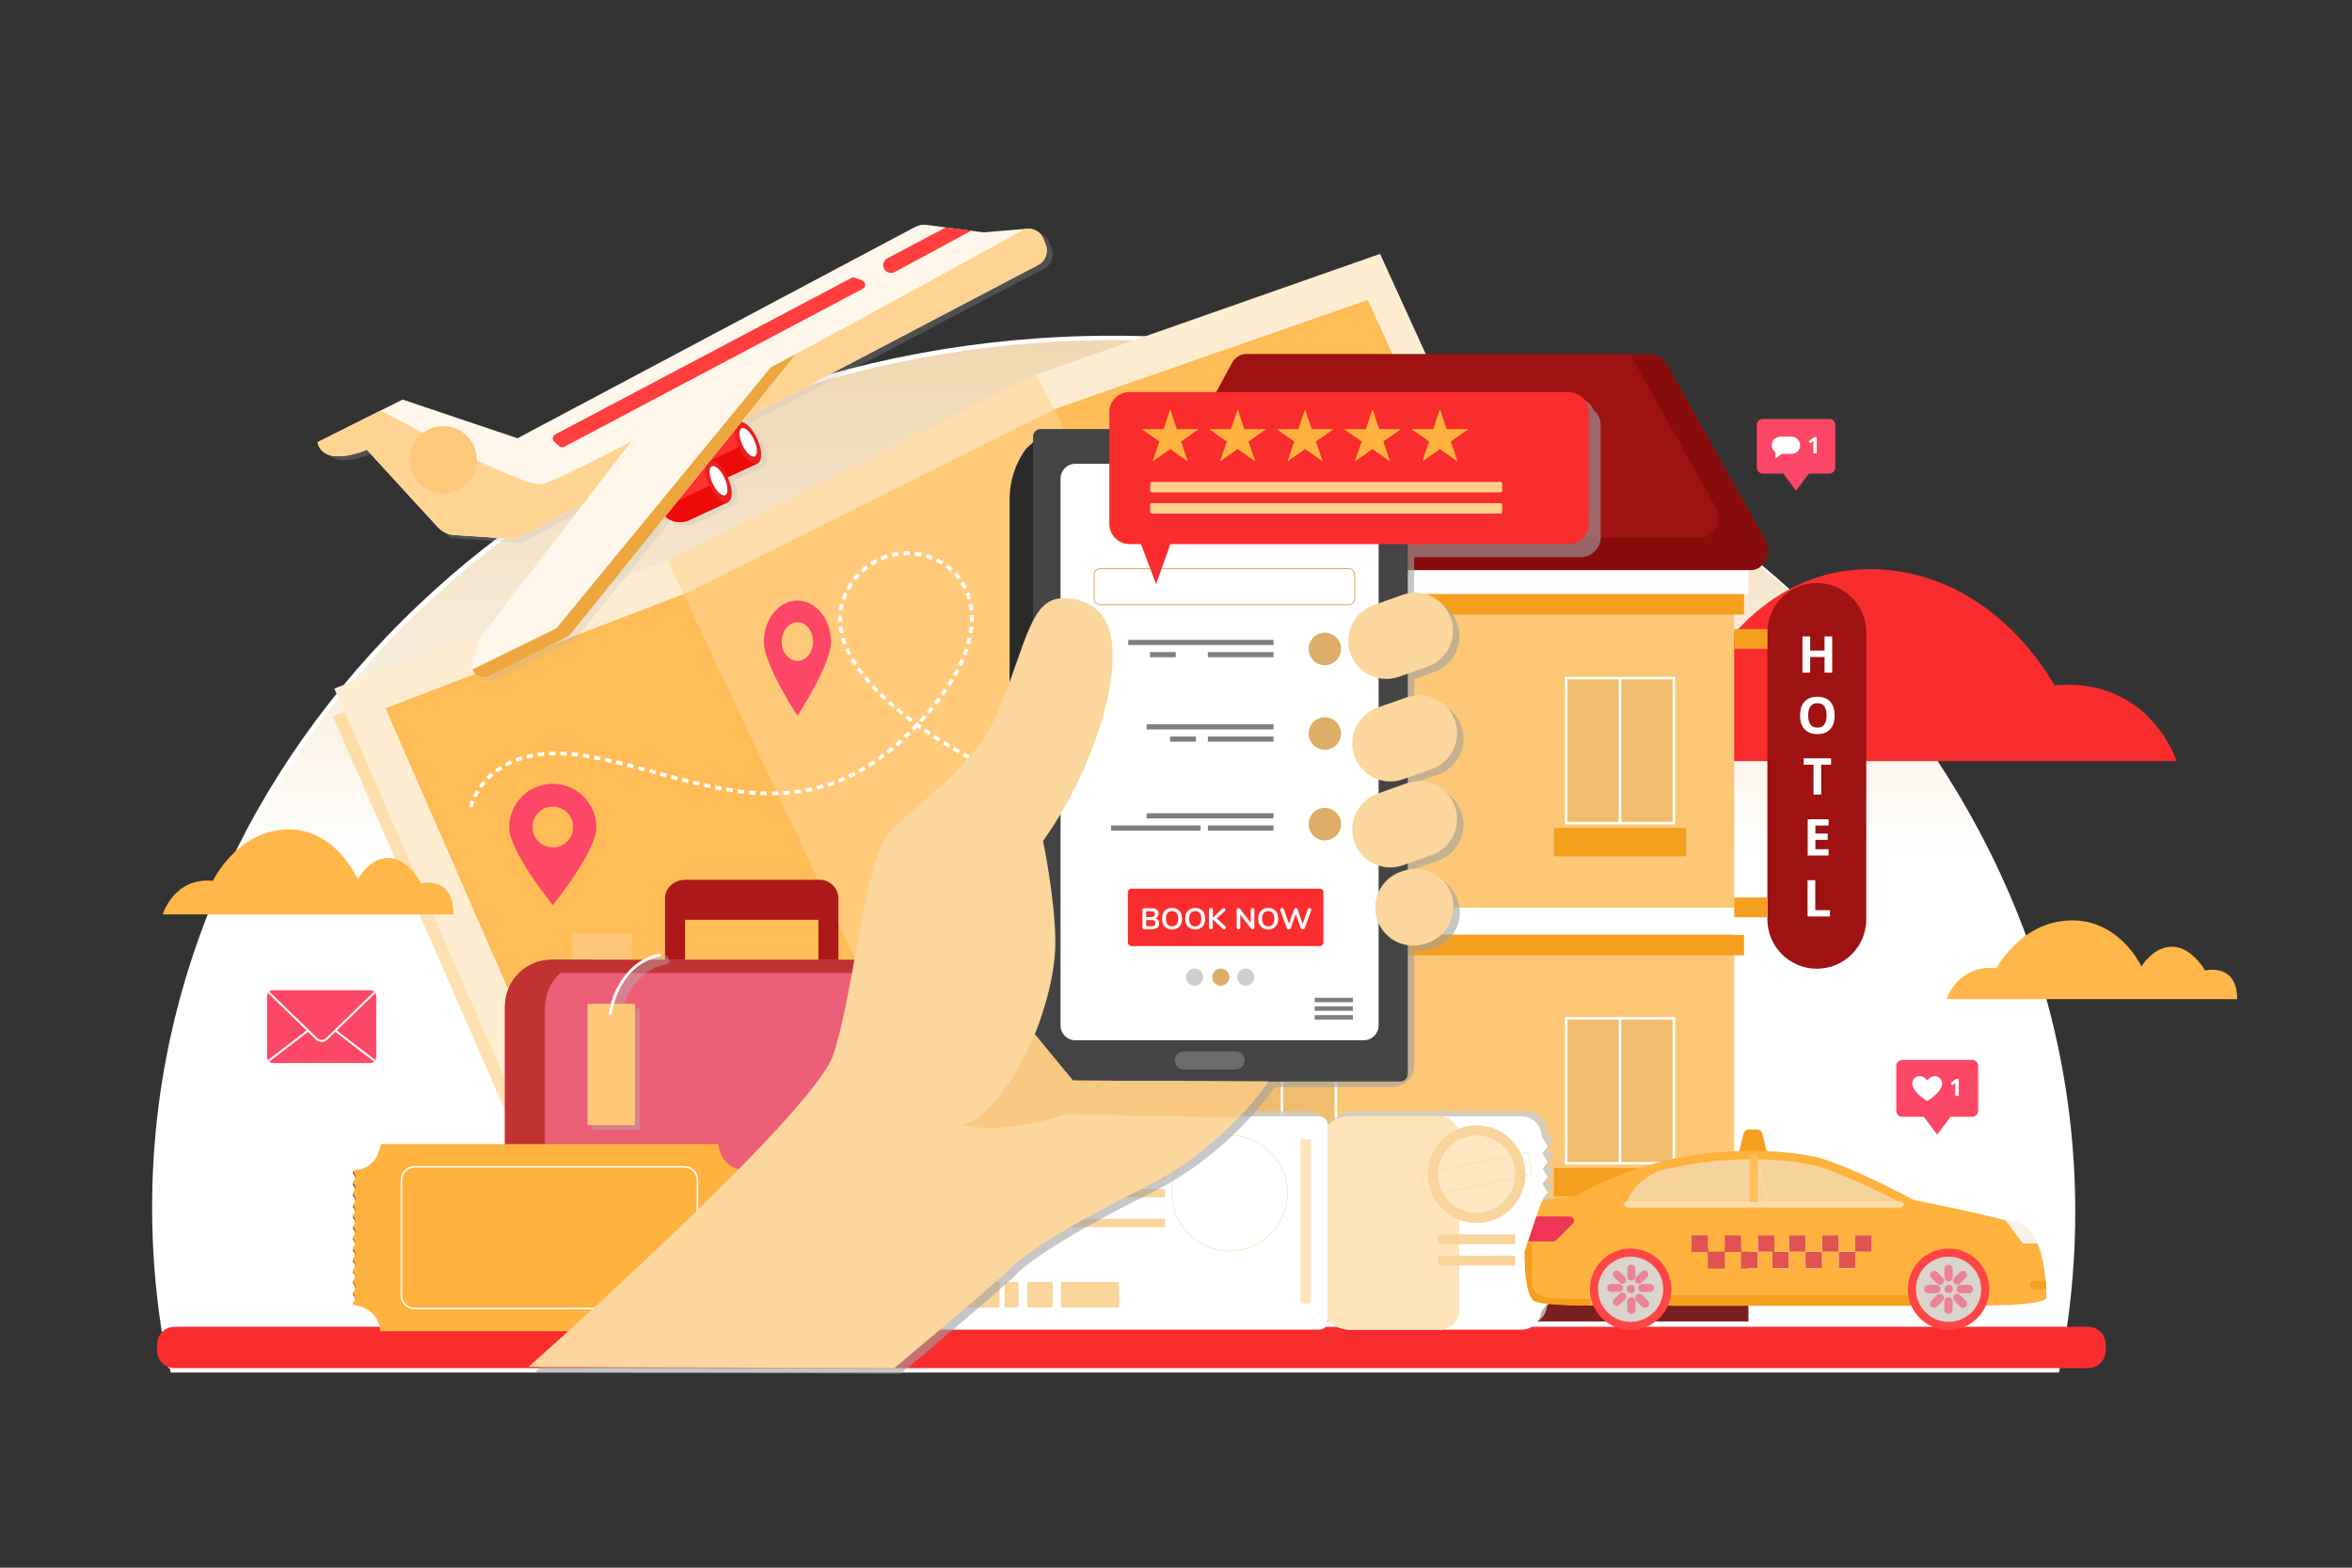 <svg xmlns="http://www.w3.org/2000/svg" xml:space="preserve" id="Onlinebookingoftravellingessentials" x="0" y="0" viewBox="0 0 4680 3120"><rect x="0" y="0" width="4680" height="3120" fill="#333333" stroke="none"/> <g fill="#000000" class="color000000 svgShape"> <path d="M4124.688,2403.131c0,80.501-6.043,159.759-17.754,237.339 c-4.135,27.672-9.022,55.142-14.631,82.381H335.068c-5.61-27.239-10.496-54.708-14.631-82.381 c-11.711-77.581-17.754-156.838-17.754-237.339c0-958.205,855.583-1735.022,1911.002-1735.022S4124.688,1444.926,4124.688,2403.131 z" fill="#ffffff" class="colorffffff svgShape"></path> <linearGradient id="SVGID_1_" x1="2218.34" x2="2218.34" y1="1718.055" y2="-1153.365" gradientUnits="userSpaceOnUse"> <stop offset="0" stop-color="#ffffff" class="stopColorffffff svgShape"></stop> <stop offset=".015" stop-color="#fefdfb" class="stopColorfbfbfe svgShape"></stop> <stop offset=".132" stop-color="#f9eedd" class="stopColordddff9 svgShape"></stop> <stop offset=".28" stop-color="#f3debe" class="stopColorbec2f3 svgShape"></stop> <stop offset=".436" stop-color="#efd2a6" class="stopColora6acef svgShape"></stop> <stop offset=".601" stop-color="#ebc995" class="stopColor959ceb svgShape"></stop> <stop offset=".78" stop-color="#ea8b9b" class="stopColor8b92ea svgShape"></stop> <stop offset="1" stop-color="#e98899" class="stopColor888fe9 svgShape"></stop> </linearGradient> <path d="M4129.342,2411.859c0,80.501-6.043,159.759-17.754,237.339 c-4.135,27.672-9.022,55.142-14.631,82.381H339.723c-5.61-27.239-10.496-54.708-14.631-82.381 c-11.711-77.58-17.754-156.838-17.754-237.339c0-958.205,855.583-1735.022,1911.002-1735.022S4129.342,1453.654,4129.342,2411.859z " fill="url(#SVGID_1_)"></path> <path d="M4189.979,2675.169v12.983c0,19.084-15.615,34.699-34.699,34.699H347.271 c-19.084,0-34.699-15.615-34.699-34.699v-12.983c0-19.084,15.614-34.699,34.699-34.699h3808.01 C4174.365,2640.47,4189.979,2656.085,4189.979,2675.169z" fill="#f92d2d" class="color2d76f9 svgShape"></path> <polygon points="2743.156 560.369 2058.697 800.669 1325.449 1170.295 662.303 1425.462 1047.844 2308.351 1475.795 2566.664 2354.829 2194.616 2948.562 1011.005" opacity=".6" fill="#ffcb7b" class="color7bd0ff svgShape"></polygon> <g fill="#000000" class="color000000 svgShape"> <polygon points="1050.736 2253.232 665.195 1370.343 1328.34 1115.176 2061.589 745.55 2746.048 505.25 2951.454 955.886 2357.72 2139.497 1478.687 2511.544" fill="#ffedd2" class="colord2f4ff svgShape"></polygon> <polygon points="1129.149 2238.87 766.998 1409.544 1365.098 1180.461 2099.125 813.836 2721.609 596.935 2914.553 1020.232 2356.841 2132.035 1531.137 2481.511" fill="#ffbc57" class="color57b7ff svgShape"></polygon> <polygon points="1328.34 1115.176 1866.365 2259.868 2561.422 1709.238 2061.589 745.55" opacity=".6" fill="#ffd492" class="color92d3ff svgShape"></polygon> </g> <g fill="#000000" class="color000000 svgShape"> <path d="M3076.408,1514.817h843.431h411.319c0,0-53.361-167.782-243.395-150.943 c0,0-115.464-223.711-356.013-230.927c-240.549-7.216-346.391,223.711-346.391,223.711s-55.326-96.22-149.14-96.22 s-159.811,115.464-159.811,115.464s-155.309-39.693-155.309,138.916H3076.408z" fill="#f92d2d" class="color2d76f9 svgShape"></path> </g> <g fill="#000000" class="color000000 svgShape"> <rect width="1184.873" height="146.938" x="2294.11" y="2482.994" fill="#7a1f1f" class="color381f7a svgShape"></rect> <rect width="1184.873" height="52.854" x="2294.11" y="1806.718" fill="#ffffff" class="colorffffff svgShape"></rect> <rect width="1184.873" height="52.854" x="2294.11" y="1129.228" fill="#ffffff" class="colorffffff svgShape"></rect> <rect width="1128.258" height="623.81" x="2322.418" y="1859.572" fill="#fcc777" class="colorfcd577 svgShape"></rect> <rect width="1128.258" height="623.81" x="2322.418" y="1182.495" fill="#fcc777" class="colorfcd577 svgShape"></rect> <rect width="214.328" height="288.467" x="2443.736" y="2026.766" fill="#f0bc6d" stroke="#ffffff" stroke-width="5" stroke-miterlimit="10" class="color6dc9f0 svgShape colorStrokeffffff svgStroke"></rect> <rect width="262.856" height="56.615" x="2419.472" y="2324.67" fill="#e6a23a" class="colore6af3a svgShape"></rect> <line x1="2550.9" x2="2550.9" y1="2026.766" y2="2315.234" fill="none" stroke="#ffffff" stroke-width="5" stroke-miterlimit="10" class="colorStrokeffffff svgStroke"></line> <rect width="214.329" height="288.467" x="3116.377" y="2026.766" fill="#f0bc6d" stroke="#ffffff" stroke-width="5" stroke-miterlimit="10" class="color6dc9f0 svgShape colorStrokeffffff svgStroke"></rect> <rect width="262.855" height="56.615" x="3092.114" y="2324.67" fill="#f49f1e" class="colorf4a21e svgShape"></rect> <line x1="3223.541" x2="3223.541" y1="2026.766" y2="2315.234" fill="none" stroke="#ffffff" stroke-width="5" stroke-miterlimit="10" class="colorStrokeffffff svgStroke"></line> <rect width="214.328" height="288.467" x="2443.736" y="1349.689" fill="#f0bc6d" stroke="#ffffff" stroke-width="5" stroke-miterlimit="10" class="color6dc9f0 svgShape colorStrokeffffff svgStroke"></rect> <rect width="262.856" height="56.615" x="2419.472" y="1647.593" fill="#e6a23a" class="colore6af3a svgShape"></rect> <line x1="2550.9" x2="2550.9" y1="1349.689" y2="1638.157" fill="none" stroke="#ffffff" stroke-width="5" stroke-miterlimit="10" class="colorStrokeffffff svgStroke"></line> <rect width="214.329" height="288.467" x="3116.377" y="1349.689" fill="#f0bc6d" stroke="#ffffff" stroke-width="5" stroke-miterlimit="10" class="color6dc9f0 svgShape colorStrokeffffff svgStroke"></rect> <path d="M3351.339,1704.208h-255.595c-2.005,0-3.63-1.625-3.63-3.63v-49.355c0-2.005,1.625-3.63,3.63-3.63 h255.595c2.005,0,3.63,1.625,3.63,3.63v49.355C3354.969,1702.583,3353.344,1704.208,3351.339,1704.208z" fill="#f49f1e" class="colorf4a21e svgShape"></path> <line x1="3223.541" x2="3223.541" y1="1349.689" y2="1638.157" fill="none" stroke="#ffffff" stroke-width="5" stroke-miterlimit="10" class="colorStrokeffffff svgStroke"></line> <rect width="279.032" height="73.744" x="2747.031" y="2482.994" fill="#ff879b" class="color9b87ff svgShape"></rect> <rect width="343.734" height="73.744" x="2714.68" y="2556.187" fill="#ff879b" class="color9b87ff svgShape"></rect> <rect width="1164.938" height="40.592" x="2305.336" y="1182.495" fill="#f49f1e" class="colorf4a21e svgShape"></rect> <rect width="1164.938" height="40.592" x="2305.336" y="1860.642" fill="#f49f1e" class="colorf4a21e svgShape"></rect> <path d="M3615.129,1927.942L3615.129,1927.942c-54.346,0-98.402-44.056-98.402-98.402v-570.82 c0-54.346,44.056-98.402,98.402-98.402l0,0c54.346,0,98.403,44.056,98.403,98.402v570.82 C3713.531,1883.885,3669.475,1927.942,3615.129,1927.942z" fill="#9e1212" class="color42129e svgShape"></path> <g fill="#000000" class="color000000 svgShape"> <path d="M3645.715 1338.719h-15.251v-31.148h-28.585v31.148h-15.303v-72.171h15.303v28.286h28.585v-28.286h15.251V1338.719zM3650.527 1423.853c0 11.947-2.962 21.13-8.885 27.545-5.924 6.418-14.412 9.626-25.47 9.626-11.056 0-19.547-3.208-25.47-9.626-5.924-6.416-8.886-15.631-8.886-27.643 0-12.013 2.968-21.185 8.909-27.52 5.941-6.335 14.457-9.503 25.547-9.503 11.09 0 19.574 3.191 25.448 9.575C3647.591 1402.693 3650.527 1411.876 3650.527 1423.853zM3597.857 1423.853c0 8.064 1.532 14.136 4.591 18.216 3.062 4.08 7.636 6.121 13.723 6.121 12.214 0 18.316-8.111 18.316-24.337 0-16.257-6.076-24.385-18.217-24.385-6.089 0-10.68 2.047-13.771 6.145C3599.404 1409.71 3597.857 1415.791 3597.857 1423.853zM3623.824 1581.357h-15.303v-59.434h-19.598v-12.736h54.497v12.736h-19.596V1581.357zM3638.51 1702.675h-41.568v-72.17h41.568v12.539h-26.264v15.845h24.431v12.539h-24.431v18.611h26.264V1702.675zM3596.696 1823.994v-72.17H3612v59.534h29.277v12.637H3596.696z" fill="#ffffff" class="colorffffff svgShape"></path> </g> <rect width="66.051" height="39.345" x="3450.676" y="1786.215" fill="#f49f1e" class="colorf4a21e svgShape"></rect> <rect width="66.051" height="39.345" x="3450.676" y="1251.923" fill="#f49f1e" class="colorf4a21e svgShape"></rect> <path d="M3484.406,1134.689H2288.689c-26.255,0-42.043-35.104-27.643-61.561l1.59-2.949l188.906-347.247 c6.13-11.219,16.511-17.985,27.672-17.985h808.971c10.988,0,21.282,6.593,27.412,17.552l196.221,350.197 C3526.594,1099.094,3510.864,1134.689,3484.406,1134.689z" fill="#890c0c" class="color300c89 svgShape"></path> <path d="M3385.891,1070.178H2262.636l188.906-347.247c6.13-11.219,16.511-17.985,27.672-17.985h764.21 l169.879,303.238C3428.108,1034.583,3412.377,1070.178,3385.891,1070.178z" fill="#9e1212" class="color42129e svgShape"></path> </g> <g fill="#000000" class="color000000 svgShape"> <g fill="#000000" class="color000000 svgShape"> <g fill="#000000" class="color000000 svgShape"> <g fill="#000000" class="color000000 svgShape"> <rect width="119.413" height="53.073" x="1137.536" y="1857.054" fill="#fcc777" class="colorfcd577 svgShape"></rect> <rect width="119.413" height="53.073" x="1761.14" y="1857.054" fill="#fcc777" class="colorfcd577 svgShape"></rect> </g> <path d="M1363.901,1750.905c-22.431,0-40.61,16.475-40.61,36.799v18.095v24.717v103.571 c0,9.877,8.399,18.488,19.292,18.785c11.271,0.305,20.513-7.884,20.513-18.029v-104.326h265.363v103.571 c0,9.878,8.399,18.489,19.292,18.785c11.271,0.307,20.513-7.884,20.513-18.029v-104.328v-24.716v-17.426 c0-20.693-16.774-37.467-37.467-37.467h-266.896V1750.905z" fill="#ad1818" class="color5218ad svgShape"></path> <path d="M1921.046,1910.127h-824.002c-50.914,0-92.189,41.275-92.189,92.189v545.372 c0,50.914,41.275,92.188,92.189,92.188h824.004c50.914,0,92.188-41.275,92.188-92.188v-545.371 C2013.235,1951.402,1971.961,1910.127,1921.046,1910.127z" fill="#ed5f77" class="color705fed svgShape"></path> <g fill="#000000" class="color000000 svgShape"> <path d="M1084.464,2544.144v-538.283c0-52.874,43.561-95.734,97.294-95.734h-80.698 c-53.132,0-96.205,43.072-96.205,96.205v537.34c0,53.132,43.072,96.205,96.205,96.205h80.698 C1128.024,2639.879,1084.464,2597.016,1084.464,2544.144z" fill="#c13333" class="color6d33c1 svgShape"></path> <path d="M1918.909,1936.662c37.38,0,67.79,30.619,67.79,68.254v553.988 c0,37.391-30.313,67.703-67.703,67.703h-819.901c-37.391,0-67.703-30.312-67.703-67.703v-554.538 c0-37.391,30.312-67.703,67.703-67.703h821.264L1918.909,1936.662z M1920.557,1910.127h-823.514 c-50.914,0-92.189,41.275-92.189,92.189v545.372c0,50.914,41.275,92.188,92.189,92.188h824.004 c50.914,0,92.188-41.275,92.188-92.188v-545.823C2013.234,1951.2,1971.741,1910.127,1920.557,1910.127L1920.557,1910.127z" fill="#c13333" class="color6d33c1 svgShape"></path> </g> </g> </g> <path d="M1319.909,1901.054c-53.275,11.684-87.828,55.794-101.185,106.184h-39.779v241.417 h94.34v-241.417h-34.966c12.658-42.092,41.101-78.061,86.593-88.038C1336.735,1916.607,1331.732,1898.461,1319.909,1901.054z" opacity=".41" fill="#b5b5b5" class="colorb5b5b5 svgShape"></path> <g fill="#000000" class="color000000 svgShape"> <rect width="94.34" height="241.417" x="1169.097" y="1997.829" fill="#fcc777" class="colorfcd577 svgShape"></rect> <g fill="#000000" class="color000000 svgShape"> <path d="M1311.766,1897.825c-56.769,11.501-91.703,64.163-100.347,118.485 c-0.601,3.777,5.18,5.404,5.786,1.595c8.337-52.392,41.268-103.174,96.156-114.294 C1317.142,1902.844,1315.542,1897.06,1311.766,1897.825L1311.766,1897.825z" fill="#ffffff" class="colorffffff svgShape"></path> </g> </g> </g> <g fill="#000000" class="color000000 svgShape"> <path d="M3080.362,2284.817l10.494-13.751l-12.51-20.723c0-21.559-17.639-39.198-39.198-39.198 h-163.324h-178.447c-21.672,0-40.773,11.349-51.779,28.361c-9.747-16.891-27.966-28.35-48.766-28.35h-793.344 c-30.965,0-56.301,25.335-56.301,56.301v311.912c0,30.965,25.335,56.3,56.301,56.3h793.344c20.801,0,39.02-11.459,48.767-28.351 c11.005,17.003,30.106,28.338,51.778,28.338h178.447h163.324c20.343,0,37.178-15.71,39.014-35.594l12.693-16.632l-11.438-18.947 l11.438-14.988l-10.494-17.384l10.494-13.751l-10.475-17.353l10.475-13.726l-10.494-17.384l10.494-13.75l-10.377-17.189 l10.377-13.596l-10.494-17.384l10.494-13.75l-10.608-17.573l10.608-13.9l-10.494-17.384l10.494-13.75l-9.916-16.427l9.916-12.994 L3080.362,2284.817z" opacity=".8" fill="#cccccc" class="colorcccccc svgShape"></path> <g fill="#000000" class="color000000 svgShape"> <path d="M3067.024,2260.92v346.115c0,21.559-17.639,39.198-39.198,39.198h-341.771 c-33.939,0-61.671-27.732-61.671-61.639v-301.201c0-33.906,27.732-61.671,61.671-61.671h341.771 C3049.385,2221.722,3067.024,2239.361,3067.024,2260.92z" fill="#ffffff" class="colorffffff svgShape"></path> <path d="M2903.7,2260.92v346.115c0,21.559-17.639,39.198-39.198,39.198h-178.448 c-33.939,0-61.671-27.732-61.671-61.639v-301.201c0-33.906,27.732-61.671,61.671-61.671h178.448 C2886.062,2221.722,2903.7,2239.361,2903.7,2260.92z" fill="#ffe4bb" class="colorbbcbff svgShape"></path> <path d="M2625.385,2646.246h-873.094c-9.034,0-16.425-7.391-16.425-16.425v-391.662 c0-9.034,7.391-16.426,16.425-16.426h873.094c9.034,0,16.425,7.392,16.425,16.426v391.662 C2641.811,2638.855,2634.419,2646.246,2625.385,2646.246z" fill="#ffffff" class="colorffffff svgShape"></path> <path d="M2605.869,2593.904h-15.038c-1.703,0-3.097-1.394-3.097-3.097v-320.453 c0-1.703,1.394-3.097,3.097-3.097h15.038c1.704,0,3.097,1.394,3.097,3.097v320.453 C2608.966,2592.51,2607.573,2593.904,2605.869,2593.904z" fill="#ffe4bb" class="colorbbcbff svgShape"></path> <circle cx="2938.295" cy="2336.813" r="97.178" transform="rotate(-45.001 2938.282 2336.858)" fill="#f9d49b" class="color9bb6f9 svgShape"></circle> <circle cx="2446.754" cy="2374.66" r="114.991" fill="none" stroke="#f9d49b" stroke-miterlimit="10" class="colorStroke9bb6f9 svgStroke"></circle> <circle cx="2938.295" cy="2336.813" r="76.862" transform="rotate(-77.878 2938.227 2336.817)" fill="#ffe7c2" class="colorc2d6ff svgShape"></circle> <path d="M3012.297 2476.311h-148.005c-1.573 0-2.859-1.287-2.859-2.859v-13.881c0-1.572 1.286-2.859 2.859-2.859h148.005c1.573 0 2.859 1.287 2.859 2.859v13.881C3015.156 2475.025 3013.87 2476.311 3012.297 2476.311zM3012.297 2518.632h-148.005c-1.573 0-2.859-1.287-2.859-2.859v-13.881c0-1.573 1.286-2.859 2.859-2.859h148.005c1.573 0 2.859 1.286 2.859 2.859v13.881C3015.156 2517.346 3013.87 2518.632 3012.297 2518.632zM2315.844 2311.662h-511.975c-1.324 0-2.406-1.083-2.406-2.406v-11.684c0-1.324 1.083-2.406 2.406-2.406h511.975c1.323 0 2.406 1.083 2.406 2.406v11.684C2318.25 2310.579 2317.167 2311.662 2315.844 2311.662zM2315.844 2347.285h-511.975c-1.324 0-2.406-1.083-2.406-2.406v-11.684c0-1.324 1.083-2.406 2.406-2.406h511.975c1.323 0 2.406 1.083 2.406 2.406v11.684C2318.25 2346.203 2317.167 2347.285 2315.844 2347.285zM2315.844 2382.909h-511.975c-1.324 0-2.406-1.083-2.406-2.407v-11.684c0-1.323 1.083-2.406 2.406-2.406h511.975c1.323 0 2.406 1.083 2.406 2.406v11.684C2318.25 2381.826 2317.167 2382.909 2315.844 2382.909zM2315.844 2442.239h-511.975c-1.324 0-2.406-1.083-2.406-2.406v-11.684c0-1.324 1.083-2.406 2.406-2.406h511.975c1.323 0 2.406 1.083 2.406 2.406v11.684C2318.25 2441.156 2317.167 2442.239 2315.844 2442.239zM1986.538 2602.153h-184.686c-1.389 0-2.525-1.136-2.525-2.525v-45.713c0-1.389 1.136-2.525 2.525-2.525h184.686c1.389 0 2.525 1.136 2.525 2.525v45.713C1989.063 2601.017 1987.927 2602.153 1986.538 2602.153zM2023.921 2602.153h-22.294c-1.389 0-2.525-1.136-2.525-2.525v-45.713c0-1.389 1.136-2.525 2.525-2.525h22.294c1.389 0 2.525 1.136 2.525 2.525v45.713C2026.446 2601.017 2025.31 2602.153 2023.921 2602.153zM2092.287 2602.153h-45.713c-1.389 0-2.525-1.136-2.525-2.525v-45.713c0-1.389 1.136-2.525 2.525-2.525h45.713c1.389 0 2.525 1.136 2.525 2.525v45.713C2094.813 2601.017 2093.676 2602.153 2092.287 2602.153zM2224.222 2602.153h-110.685c-1.389 0-2.525-1.136-2.525-2.525v-45.713c0-1.389 1.136-2.525 2.525-2.525h110.685c1.389 0 2.525 1.136 2.525 2.525v45.713C2226.747 2601.016 2225.611 2602.153 2224.222 2602.153z" fill="#f9d49b" class="color9bb6f9 svgShape"></path> <polygon points="3069.04 2295.394 3079.534 2281.643 3067.024 2260.92 3063.681 2302.416 3066.485 2298.741 3063.681 2333.55 3066.331 2330.078 3063.681 2362.97 3066.485 2359.296 3063.681 2394.105 3066.516 2390.39 3063.681 2425.578 3066.485 2421.903 3063.681 2456.712 3066.454 2453.079 3063.681 2487.498 3066.485 2483.823 3063.681 2518.632 3066.48 2514.964 3063.681 2549.71 3066.485 2546.036 3063.681 2580.845 3066.738 2576.84 3063.681 2614.78 3079.534 2594.007 3068.096 2575.06 3079.534 2560.072 3069.04 2542.689 3079.534 2528.938 3069.059 2511.585 3079.534 2497.86 3069.04 2480.476 3079.534 2466.725 3069.157 2449.536 3079.534 2435.94 3069.04 2418.556 3079.534 2404.805 3068.925 2387.232 3079.534 2373.332 3069.04 2355.948 3079.534 2342.198 3069.617 2325.771 3079.534 2312.777" fill="#ffffff" class="colorffffff svgShape"></polygon> <path d="M3046.061,2337.085l-206.364,43.229 c-1.444,0.302-2.859-0.623-3.162-2.066l-8.074-38.546c-0.302-1.444,0.623-2.859,2.066-3.162l206.364-43.229 c1.444-0.302,2.859,0.623,3.162,2.067l8.074,38.546C3048.43,2335.367,3047.505,2336.783,3046.061,2337.085z" fill="none" stroke="#f9d49b" stroke-miterlimit="10" class="colorStroke9bb6f9 svgStroke"></path> </g> </g> <g fill="#000000" class="color000000 svgShape"> <g fill="#000000" class="color000000 svgShape"> <path d="M702.095 2331.355v3.471c0 0 5.506 4.248 5.639 16.325C707.734 2351.151 713.711 2337.572 702.095 2331.355zM702.095 2354.317v3.471c0 0 5.506 4.248 5.639 16.325C707.734 2374.113 713.711 2360.534 702.095 2354.317zM702.095 2375.553v3.471c0 0 5.506 4.248 5.639 16.326C707.734 2395.35 713.711 2381.771 702.095 2375.553zM702.095 2398.382v3.471c0 0 5.506 4.248 5.639 16.326C707.734 2418.179 713.711 2404.599 702.095 2398.382zM702.095 2419.486v3.471c0 0 5.506 4.248 5.639 16.324C707.734 2439.281 713.711 2425.703 702.095 2419.486zM702.095 2440.988v3.471c0 0 5.506 4.248 5.639 16.324C707.734 2460.783 713.711 2447.204 702.095 2440.988zM702.095 2463.167v3.471c0 0 5.506 4.248 5.639 16.326C707.734 2482.964 713.711 2469.383 702.095 2463.167zM702.095 2485.183v3.471c0 0 5.506 4.248 5.639 16.326C707.734 2504.981 713.711 2491.4 702.095 2485.183zM702.095 2507.083v3.471c0 0 5.506 4.248 5.639 16.326C707.734 2526.881 713.711 2513.301 702.095 2507.083zM702.095 2528.668v3.471c0 0 5.506 4.248 5.639 16.326C707.734 2548.466 713.711 2534.885 702.095 2528.668zM702.095 2550.021v3.471c0 0 5.506 4.248 5.639 16.326C707.734 2569.818 713.711 2556.237 702.095 2550.021zM702.095 2572.783v3.471c0 0 5.506 4.248 5.639 16.326C707.734 2592.58 713.711 2579 702.095 2572.783zM1484.517 2331.371v3.471c0 0-5.504 4.248-5.636 16.326C1478.881 2351.169 1472.904 2337.588 1484.517 2331.371zM1484.517 2354.333v3.471c0 0-5.504 4.248-5.636 16.326C1478.881 2374.131 1472.904 2360.55 1484.517 2354.333zM1484.517 2375.569v3.471c0 0-5.504 4.248-5.636 16.326C1478.881 2395.367 1472.904 2381.787 1484.517 2375.569zM1484.517 2398.398v3.471c0 0-5.504 4.248-5.636 16.325C1478.881 2418.195 1472.904 2404.616 1484.517 2398.398zM1484.517 2419.502v3.471c0 0-5.504 4.248-5.636 16.326C1478.881 2439.299 1472.904 2425.719 1484.517 2419.502zM1484.517 2441.003v3.471c0 0-5.504 4.248-5.636 16.324C1478.881 2460.798 1472.904 2447.222 1484.517 2441.003zM1484.517 2463.184v3.471c0 0-5.504 4.248-5.636 16.326C1478.881 2482.981 1472.904 2469.401 1484.517 2463.184zM1484.517 2485.201v3.471c0 0-5.504 4.246-5.636 16.324C1478.881 2504.996 1472.904 2491.418 1484.517 2485.201zM1484.517 2507.099v3.471c0 0-5.504 4.248-5.636 16.326C1478.881 2526.896 1472.904 2513.318 1484.517 2507.099zM1484.517 2528.684v3.471c0 0-5.504 4.248-5.636 16.326C1478.881 2548.481 1472.904 2534.903 1484.517 2528.684zM1484.517 2550.036v3.474c0 0-5.504 4.245-5.636 16.324C1478.881 2569.833 1472.904 2556.255 1484.517 2550.036zM1484.517 2572.8v3.471c0 0-5.504 4.248-5.636 16.324C1478.881 2592.595 1472.904 2579.017 1484.517 2572.8z" fill="#720505" class="color725305 svgShape"></path> <path d="M1093.305,2149.584" fill="#ffffff" stroke="#ff9f0d" stroke-miterlimit="10" class="colorffffff svgShape colorStrokeff9c0d svgStroke"></path> <path d="M756.706,2649.341c0,0,0-45.673-54.611-52.625v-3.721c0,0,9.804-7.822,0-18.62v-2.603 c0,0,11.295-8.94,0-20.109v-2.605c0,0,9.432-7.822,0-18.992v-3.351c0,0,9.804-8.565,0-18.247v-3.347c0,0,10.176-8.565,0-18.62 v-2.978c0,0,9.804-10.052,0-18.618v-3.349c0,0,10.55-10.052,0-19.363v-2.607c0,0,10.55-8.936,0-18.988v-2.978 c0,0,10.55-7.82,0-18.245v-2.978c0,0,11.295-8.565,0-20.108v-2.979c0,0,10.923-9.309,0-17.872v-3.725c0,0,11.295-9.308,0-19.361 v-3.725c0,0,46.668,3.974,55.604-51.632h671.213c8.936,55.603,55.605,51.632,55.605,51.632v3.725 c-11.293,10.053,0,19.361,0,19.361v3.725c-10.921,8.563,0,17.872,0,17.872v2.979c-11.293,11.542,0,20.105,0,20.105v2.98 c-10.548,10.423,0,18.243,0,18.243v2.98c-10.548,10.052,0,18.988,0,18.988v2.607c-10.548,9.311,0,19.359,0,19.359v3.353 c-9.805,8.565,0,18.618,0,18.618v2.978c-10.18,10.055,0,18.62,0,18.62v3.347c-9.805,9.681,0,18.247,0,18.247v3.351 c-9.432,11.17,0,18.992,0,18.992v2.605c-11.293,11.168,0,20.109,0,20.109v2.603c-9.805,10.798,0,18.62,0,18.62v3.721 c-54.612,6.956-54.612,52.625-54.612,52.625H756.706z" fill="#ffb23e" class="colorffc83e svgShape"></path> <path d="M1093.305 2680.491" fill="#ffffff" stroke="#ff9f0d" stroke-miterlimit="10" class="colorffffff svgShape colorStrokeff9c0d svgStroke"></path> <path d="M798.83,2347.789 c0-14.075,11.411-25.483,25.484-25.483h537.987c14.074,0,25.484,11.408,25.484,25.483v230.759 c0,14.079-11.41,25.484-25.484,25.484H824.314c-14.073,0-25.484-11.405-25.484-25.484V2347.789z" fill="none" stroke="#ffffff" stroke-width="3" stroke-miterlimit="10" class="colorStrokeffffff svgStroke"></path> </g> </g> <g fill="#000000" class="color000000 svgShape"> <path d="M2317.223 1842.277c1.32 1.774 1.981 3.942 1.981 6.504 0 3.548-1.271 6.327-3.814 8.338-2.543 2.011-6.042 3.016-10.496 3.016h-15.256c-1.144 0-2.04-.315-2.69-.946-.65-.63-.976-1.517-.976-2.661v-34.474c0-1.143.325-2.03.976-2.661.65-.63 1.547-.946 2.69-.946h14.665c4.336 0 7.736.956 10.2 2.868 2.463 1.912 3.696 4.583 3.696 8.012 0 2.208-.582 4.12-1.745 5.736-1.163 1.617-2.77 2.8-4.819 3.548C2314.039 1839.281 2315.902 1840.503 2317.223 1842.277zM2293.423 1836.009h9.639c5.242 0 7.864-1.952 7.864-5.854 0-1.971-.65-3.43-1.951-4.376s-3.272-1.419-5.913-1.419h-9.639V1836.009zM2310.098 1852.743c1.261-.985 1.892-2.522 1.892-4.612 0-2.089-.641-3.646-1.922-4.671-1.281-1.025-3.282-1.538-6.002-1.538h-10.644v12.3h10.644C2306.825 1854.222 2308.836 1853.729 2310.098 1852.743zM2334.371 1858.066c-2.977-1.734-5.273-4.218-6.889-7.451-1.617-3.232-2.424-7.016-2.424-11.353 0-4.336.798-8.11 2.395-11.324 1.597-3.213 3.893-5.686 6.889-7.421 2.995-1.734 6.524-2.602 10.585-2.602 4.06 0 7.578.867 10.555 2.602 2.977 1.735 5.263 4.208 6.859 7.421 1.597 3.213 2.396 6.988 2.396 11.324 0 4.337-.809 8.121-2.425 11.353-1.617 3.233-3.913 5.716-6.889 7.451-2.978 1.735-6.476 2.602-10.496 2.602C2340.866 1860.667 2337.348 1859.801 2334.371 1858.066zM2353.885 1850.615c2.148-2.641 3.223-6.425 3.223-11.353 0-4.927-1.074-8.702-3.223-11.324-2.148-2.621-5.135-3.932-8.958-3.932-3.864 0-6.87 1.311-9.018 3.932-2.149 2.622-3.223 6.396-3.223 11.324 0 4.928 1.074 8.713 3.223 11.353 2.148 2.642 5.154 3.962 9.018 3.962C2348.75 1854.577 2351.737 1853.256 2353.885 1850.615zM2380.436 1858.066c-2.977-1.734-5.273-4.218-6.889-7.451-1.617-3.232-2.425-7.016-2.425-11.353 0-4.336.798-8.11 2.395-11.324 1.597-3.213 3.893-5.686 6.89-7.421 2.995-1.734 6.523-2.602 10.584-2.602s7.578.867 10.556 2.602c2.976 1.735 5.263 4.208 6.859 7.421 1.597 3.213 2.395 6.988 2.395 11.324 0 4.337-.809 8.121-2.424 11.353-1.617 3.233-3.913 5.716-6.89 7.451-2.977 1.735-6.475 2.602-10.496 2.602C2386.93 1860.667 2383.411 1859.801 2380.436 1858.066zM2399.949 1850.615c2.148-2.641 3.223-6.425 3.223-11.353 0-4.927-1.074-8.702-3.223-11.324-2.149-2.621-5.136-3.932-8.959-3.932-3.863 0-6.869 1.311-9.018 3.932-2.148 2.622-3.223 6.396-3.223 11.324 0 4.928 1.074 8.713 3.223 11.353 2.148 2.642 5.154 3.962 9.018 3.962C2394.814 1854.577 2397.8 1853.256 2399.949 1850.615zM2452.015 1856.942c0 .907-.346 1.706-1.035 2.395-.69.69-1.508 1.035-2.454 1.035-.985 0-1.892-.414-2.72-1.242l-19.691-18.449v15.966c0 1.144-.346 2.07-1.034 2.779-.69.709-1.627 1.064-2.81 1.064-1.144 0-2.06-.355-2.749-1.064-.69-.71-1.035-1.636-1.035-2.779v-34.711c0-1.143.345-2.06 1.035-2.75.689-.689 1.605-1.035 2.749-1.035 1.183 0 2.119.345 2.81 1.035.688.69 1.034 1.607 1.034 2.75v15.197l19.041-17.858c.71-.709 1.517-1.064 2.425-1.064.906 0 1.704.345 2.395 1.035.689.69 1.035 1.489 1.035 2.395 0 .907-.395 1.735-1.184 2.483l-15.906 14.547 16.912 15.729C2451.62 1855.149 2452.015 1855.996 2452.015 1856.942zM2507.746 1819.186c.65.69.976 1.607.976 2.75v34.711c0 1.144-.336 2.07-1.006 2.779-.67.709-1.537 1.064-2.602 1.064-1.262 0-2.228-.453-2.897-1.36l-21.583-28.088v25.604c0 1.144-.316 2.07-.946 2.779-.631.709-1.499 1.064-2.602 1.064-1.104 0-1.972-.355-2.603-1.064-.631-.71-.945-1.636-.945-2.779v-34.711c0-1.143.334-2.06 1.005-2.75.67-.689 1.557-1.035 2.661-1.035 1.222 0 2.167.454 2.838 1.36l21.524 27.97v-25.545c0-1.143.325-2.06.976-2.75.65-.689 1.508-1.035 2.572-1.035C2506.218 1818.151 2507.096 1818.497 2507.746 1819.186zM2525.722 1858.066c-2.977-1.734-5.273-4.218-6.889-7.451-1.617-3.232-2.425-7.016-2.425-11.353 0-4.336.798-8.11 2.395-11.324 1.597-3.213 3.893-5.686 6.89-7.421 2.995-1.734 6.523-2.602 10.584-2.602s7.578.867 10.556 2.602c2.976 1.735 5.263 4.208 6.859 7.421 1.597 3.213 2.395 6.988 2.395 11.324 0 4.337-.809 8.121-2.424 11.353-1.617 3.233-3.913 5.716-6.89 7.451-2.977 1.735-6.475 2.602-10.496 2.602C2532.216 1860.667 2528.698 1859.801 2525.722 1858.066zM2545.236 1850.615c2.148-2.641 3.223-6.425 3.223-11.353 0-4.927-1.074-8.702-3.223-11.324-2.149-2.621-5.136-3.932-8.959-3.932-3.863 0-6.869 1.311-9.018 3.932-2.148 2.622-3.223 6.396-3.223 11.324 0 4.928 1.074 8.713 3.223 11.353 2.148 2.642 5.154 3.962 9.018 3.962C2540.1 1854.577 2543.086 1853.256 2545.236 1850.615zM2616.313 1818.683c.611-.394 1.291-.591 2.04-.591.946 0 1.764.296 2.454.887.689.592 1.035 1.38 1.035 2.366 0 .355-.1.867-.296 1.537l-12.714 35.184c-.315.789-.838 1.4-1.566 1.833-.73.433-1.528.65-2.396.65s-1.676-.217-2.424-.65c-.749-.433-1.263-1.044-1.538-1.833l-9.815-27.851-9.993 27.851c-.316.789-.838 1.4-1.567 1.833-.729.433-1.528.65-2.395.65-.868 0-1.666-.217-2.396-.65-.729-.433-1.232-1.044-1.508-1.833l-12.713-35.184c-.198-.591-.296-1.103-.296-1.537 0-.985.364-1.774 1.094-2.366.729-.591 1.587-.887 2.572-.887.788 0 1.498.198 2.129.591.63.395 1.084.986 1.36 1.774l10.053 28.916 10.348-28.738c.275-.788.729-1.409 1.36-1.863.63-.453 1.32-.68 2.069-.68.748 0 1.449.227 2.1.68.65.454 1.113 1.094 1.39 1.922l10.052 29.034 10.23-29.271C2615.258 1819.669 2615.701 1819.078 2616.313 1818.683z" fill="#a0a0a0" class="colora0a0a0 svgShape"></path> </g> <path d="M3170.974,815.813c-6.065-14.427-20.357-24.627-36.921-24.627h-873.942 c-22.015,0-40.028,18.013-40.028,40.028v33.522h-108.591c-15.354,0-28.797,8.052-36.434,20.139l-20.891,19.281 c-21.191,29.175-32.604,64.309-32.604,100.367v363.999c-5.277,14.577-11.009,29.924-17.377,45.971 c-51.155,128.908-169.831,194.387-220.984,251.68c-51.156,57.287-71.616,323.29-112.539,444.015 c-40.923,120.72-606.276,620.98-606.276,620.98l727.869,2.59c0,0,211.93-177.509,230.346-197.969 c18.414-20.466,98.216-77.758,263.954-159.604c165.735-81.845,249.628-212.797,249.628-212.797l-20.213-0.106h254.833 c23.808,0,43.108-19.3,43.108-43.108v-228.088c11.799,1.73,24.178,0.702,36.201-3.564l4.384-1.555 c39.36-13.968,59.949-57.203,45.981-96.563c-12.798-36.052-50.132-56.329-86.565-48.762v-12.118l47.809-16.964 c39.36-13.968,59.948-57.203,45.975-96.563c-13.64-38.437-55.183-58.954-93.784-46.889v-10.743l47.809-16.968 c39.36-13.968,59.948-57.2,45.975-96.563c-13.64-38.439-55.183-58.953-93.784-46.889v-46.391l39.835-14.136 c39.365-13.968,59.949-57.203,45.981-96.566c-12.706-35.804-49.623-56.061-85.816-48.921v-83.088h331.258 c22.016,0,40.028-18.013,40.028-40.028v-222.49C3185.2,834.126,3179.654,823.17,3170.974,815.813z" opacity=".6" fill="#a0a0a0" class="colora0a0a0 svgShape"></path> <g fill="#000000" class="color000000 svgShape"> <g fill="#000000" class="color000000 svgShape"> <path d="M2075.066,862.235l-33.621,31.029c-21.191,29.175-32.604,64.309-32.604,100.367v452.784 l101.416-117.672L2075.066,862.235z" fill="#2b2a2a" class="color2a2b2b svgShape"></path> <g fill="#000000" class="color000000 svgShape"> <g fill="#000000" class="color000000 svgShape"> <g fill="#000000" class="color000000 svgShape"> <path d="M2786.283,2152.388h-715.712c-8.233,0-14.908-6.675-14.908-14.908V868.752 c0-8.233,6.674-14.908,14.908-14.908h715.713c8.233,0,14.907,6.674,14.907,14.907V2137.48 C2801.191,2145.714,2794.516,2152.388,2786.283,2152.388z" fill="#444444" class="color444444 svgShape"></path> <path d="M2452.269,909.655c0,13.006-10.546,23.552-23.552,23.552 c-13.009,0-23.555-10.546-23.555-23.552c0-13.009,10.546-23.555,23.555-23.555 C2441.723,886.1,2452.269,896.646,2452.269,909.655z" fill="#1e1e1e" class="color1e1e1e svgShape"></path> <path d="M2509.131,909.655c0,8.561-6.945,15.5-15.506,15.5c-8.561,0-15.5-6.939-15.5-15.5 s6.939-15.503,15.5-15.503C2502.186,894.152,2509.131,901.094,2509.131,909.655z" fill="#2e2d2d" class="color2b2b2b svgShape"></path> <path d="M2458.559,2128.596h-102.94c-9.995,0-18.1-8.102-18.1-18.1l0,0c0-9.998,8.105-18.1,18.1-18.1 h102.94c9.998,0,18.1,8.102,18.1,18.1l0,0C2476.659,2120.493,2468.557,2128.596,2458.559,2128.596z" fill="#6b6b6b" class="color6b6b6b svgShape"></path> </g> <path d="M2612.594,923.027c0.017,0.5,0.073,0.993,0.073,1.502c0,23.504-19.056,42.561-42.558,42.561 h-286.829c-23.505,0-42.561-19.057-42.561-42.561c0-0.509,0.058-1.002,0.075-1.502H2139.69 c-16.255,0-29.432,13.177-29.432,29.432v1088.447c0,16.255,13.177,29.429,29.432,29.429h574.007 c16.255,0,29.429-13.174,29.429-29.429V952.46c0-16.255-13.174-29.432-29.429-29.432H2612.594z" fill="#ffffff" class="colorffffff svgShape"></path> </g> <g fill="#000000" class="color000000 svgShape"> <path d="M2626.102,1882.835h-374.587c-4.059,0-7.35-3.291-7.35-7.35v-99.527 c0-4.059,3.291-7.35,7.35-7.35h374.586c4.06,0,7.351,3.291,7.351,7.351v99.527 C2633.451,1879.544,2630.161,1882.835,2626.102,1882.835z" fill="#f92d2d" class="color2d76f9 svgShape"></path> <g fill="#000000" class="color000000 svgShape"> <path d="M2304.501 1831.386c1.32 1.774 1.981 3.942 1.981 6.504 0 3.548-1.271 6.327-3.814 8.338-2.543 2.01-6.042 3.016-10.496 3.016h-15.256c-1.144 0-2.04-.315-2.69-.946-.65-.63-.976-1.517-.976-2.661v-34.474c0-1.143.325-2.03.976-2.661.65-.63 1.547-.946 2.69-.946h14.665c4.336 0 7.736.956 10.2 2.868 2.463 1.912 3.696 4.583 3.696 8.012 0 2.208-.582 4.12-1.745 5.736-1.163 1.617-2.77 2.8-4.819 3.548C2301.317 1828.391 2303.179 1829.613 2304.501 1831.386zM2280.7 1825.118h9.639c5.242 0 7.864-1.951 7.864-5.854 0-1.971-.65-3.43-1.951-4.376-1.301-.946-3.272-1.419-5.913-1.419h-9.639V1825.118zM2297.375 1841.853c1.261-.985 1.892-2.522 1.892-4.612 0-2.089-.641-3.646-1.922-4.671-1.281-1.025-3.282-1.538-6.002-1.538H2280.7v12.3h10.644C2294.103 1843.331 2296.113 1842.839 2297.375 1841.853zM2321.649 1847.175c-2.977-1.734-5.273-4.218-6.889-7.451-1.617-3.232-2.424-7.016-2.424-11.354 0-4.336.798-8.11 2.395-11.324 1.597-3.213 3.893-5.686 6.889-7.421 2.995-1.734 6.524-2.602 10.584-2.602 4.06 0 7.579.867 10.555 2.602 2.977 1.735 5.263 4.208 6.859 7.421 1.597 3.213 2.396 6.988 2.396 11.324 0 4.337-.809 8.122-2.425 11.354-1.617 3.233-3.913 5.716-6.889 7.451-2.978 1.735-6.476 2.602-10.497 2.602C2328.143 1849.777 2324.625 1848.91 2321.649 1847.175zM2341.162 1839.724c2.148-2.641 3.223-6.425 3.223-11.354 0-4.927-1.074-8.702-3.223-11.324-2.148-2.621-5.135-3.932-8.958-3.932-3.864 0-6.87 1.311-9.018 3.932-2.149 2.622-3.223 6.396-3.223 11.324 0 4.928 1.074 8.713 3.223 11.354 2.148 2.642 5.154 3.962 9.018 3.962C2336.027 1843.686 2339.014 1842.366 2341.162 1839.724zM2367.713 1847.175c-2.977-1.734-5.273-4.218-6.889-7.451-1.617-3.232-2.425-7.016-2.425-11.354 0-4.336.798-8.11 2.395-11.324 1.597-3.213 3.893-5.686 6.89-7.421 2.995-1.734 6.523-2.602 10.584-2.602s7.578.867 10.556 2.602c2.976 1.735 5.263 4.208 6.859 7.421 1.597 3.213 2.395 6.988 2.395 11.324 0 4.337-.809 8.122-2.424 11.354-1.617 3.233-3.913 5.716-6.89 7.451-2.977 1.735-6.475 2.602-10.496 2.602C2374.207 1849.777 2370.689 1848.91 2367.713 1847.175zM2387.227 1839.724c2.148-2.641 3.223-6.425 3.223-11.354 0-4.927-1.074-8.702-3.223-11.324-2.149-2.621-5.136-3.932-8.959-3.932-3.863 0-6.869 1.311-9.018 3.932-2.148 2.622-3.223 6.396-3.223 11.324 0 4.928 1.074 8.713 3.223 11.354 2.148 2.642 5.154 3.962 9.018 3.962C2382.091 1843.686 2385.077 1842.366 2387.227 1839.724zM2439.292 1846.051c0 .907-.346 1.706-1.035 2.395-.69.69-1.508 1.035-2.454 1.035-.985 0-1.892-.414-2.72-1.242l-19.691-18.449v15.966c0 1.144-.346 2.07-1.034 2.779-.69.709-1.627 1.064-2.81 1.064-1.144 0-2.06-.355-2.749-1.064-.69-.71-1.035-1.635-1.035-2.779v-34.711c0-1.143.345-2.06 1.035-2.75.689-.689 1.605-1.035 2.749-1.035 1.183 0 2.119.345 2.81 1.035.688.69 1.034 1.607 1.034 2.75v15.197l19.041-17.858c.71-.709 1.517-1.064 2.425-1.064.906 0 1.704.345 2.395 1.035.689.69 1.035 1.489 1.035 2.395 0 .907-.395 1.735-1.184 2.483l-15.906 14.547 16.912 15.729C2438.898 1844.258 2439.292 1845.105 2439.292 1846.051zM2495.024 1808.295c.65.69.976 1.607.976 2.75v34.711c0 1.144-.336 2.07-1.006 2.779-.67.709-1.537 1.064-2.602 1.064-1.262 0-2.228-.453-2.897-1.36l-21.583-28.088v25.604c0 1.144-.316 2.07-.946 2.779-.631.709-1.499 1.064-2.602 1.064-1.104 0-1.972-.355-2.603-1.064-.631-.71-.945-1.635-.945-2.779v-34.711c0-1.143.334-2.06 1.005-2.75.67-.689 1.557-1.035 2.661-1.035 1.222 0 2.167.454 2.838 1.36l21.524 27.97v-25.545c0-1.143.325-2.06.976-2.75.65-.689 1.508-1.035 2.572-1.035C2493.495 1807.26 2494.373 1807.606 2495.024 1808.295zM2512.999 1847.175c-2.977-1.734-5.273-4.218-6.889-7.451-1.617-3.232-2.425-7.016-2.425-11.354 0-4.336.798-8.11 2.395-11.324 1.597-3.213 3.893-5.686 6.89-7.421 2.995-1.734 6.523-2.602 10.584-2.602s7.578.867 10.556 2.602c2.976 1.735 5.263 4.208 6.859 7.421 1.597 3.213 2.395 6.988 2.395 11.324 0 4.337-.809 8.122-2.424 11.354-1.617 3.233-3.913 5.716-6.89 7.451-2.977 1.735-6.475 2.602-10.496 2.602C2519.493 1849.777 2515.975 1848.91 2512.999 1847.175zM2532.513 1839.724c2.148-2.641 3.223-6.425 3.223-11.354 0-4.927-1.074-8.702-3.223-11.324-2.149-2.621-5.136-3.932-8.959-3.932-3.863 0-6.869 1.311-9.018 3.932-2.148 2.622-3.223 6.396-3.223 11.324 0 4.928 1.074 8.713 3.223 11.354 2.148 2.642 5.154 3.962 9.018 3.962C2527.377 1843.686 2530.364 1842.366 2532.513 1839.724zM2603.59 1807.792c.611-.394 1.291-.591 2.04-.591.946 0 1.764.296 2.454.887.689.591 1.035 1.38 1.035 2.365 0 .355-.1.867-.296 1.537l-12.714 35.184c-.315.789-.838 1.4-1.566 1.833-.73.433-1.528.65-2.396.65s-1.676-.217-2.424-.65c-.749-.433-1.263-1.044-1.538-1.833l-9.815-27.851-9.993 27.851c-.316.789-.838 1.4-1.567 1.833s-1.528.65-2.395.65c-.868 0-1.666-.217-2.396-.65s-1.232-1.044-1.508-1.833l-12.713-35.184c-.198-.591-.296-1.103-.296-1.537 0-.985.364-1.774 1.094-2.365.729-.591 1.587-.887 2.572-.887.788 0 1.498.198 2.129.591.63.395 1.084.986 1.36 1.774l10.053 28.916 10.348-28.738c.275-.788.729-1.409 1.36-1.863.63-.453 1.32-.68 2.069-.68.748 0 1.449.227 2.1.68.65.454 1.113 1.094 1.39 1.922l10.052 29.034 10.23-29.271C2602.535 1808.778 2602.979 1808.187 2603.59 1807.792z" fill="#ffffff" class="colorffffff svgShape"></path> </g> <path d="M2446.191,1944.774c0,9.444-7.65,17.094-17.094,17.094c-9.436,0-17.088-7.65-17.088-17.094 c0-9.439,7.653-17.088,17.088-17.088C2438.541,1927.686,2446.191,1935.335,2446.191,1944.774z" fill="#ddae68" class="color6895dd svgShape"></path> <path d="M2495.834 1944.774c0 9.444-7.65 17.094-17.088 17.094s-17.094-7.65-17.094-17.094c0-9.439 7.655-17.088 17.094-17.088S2495.834 1935.335 2495.834 1944.774zM2394.104 1944.774c0 9.444-7.652 17.094-17.094 17.094-9.438 0-17.091-7.65-17.091-17.094 0-9.439 7.652-17.088 17.091-17.088C2386.452 1927.686 2394.104 1935.335 2394.104 1944.774z" fill="#cecece" class="colorcecece svgShape"></path> <g fill="#000000" class="color000000 svgShape"> <rect width="75.968" height="8.902" x="2615.916" y="1985.688" fill="#7f7f7f" class="color7f7f7f svgShape"></rect> <rect width="75.968" height="8.896" x="2615.916" y="2002.799" fill="#7f7f7f" class="color7f7f7f svgShape"></rect> <rect width="75.968" height="8.896" x="2615.916" y="2020.251" fill="#7f7f7f" class="color7f7f7f svgShape"></rect> </g> <g fill="#000000" class="color000000 svgShape"> <path d="M2668.45 1291.485c0 17.846-14.466 32.314-32.315 32.314-17.849 0-32.314-14.468-32.314-32.314 0-17.849 14.465-32.318 32.314-32.318C2653.984 1259.167 2668.45 1273.636 2668.45 1291.485zM2668.45 1459.823c0 17.849-14.466 32.314-32.315 32.314-17.849 0-32.314-14.465-32.314-32.314 0-17.846 14.465-32.315 32.314-32.315C2653.984 1427.508 2668.45 1441.977 2668.45 1459.823zM2668.45 1640.189c0 17.843-14.466 32.314-32.315 32.314-17.849 0-32.314-14.471-32.314-32.314 0-17.849 14.465-32.315 32.314-32.315C2653.984 1607.874 2668.45 1622.34 2668.45 1640.189z" fill="#ddae68" class="color6895dd svgShape"></path> <g fill="#000000" class="color000000 svgShape"> <rect width="289.188" height="10.267" x="2244.904" y="1273.468" fill="#7f7f7f" class="color7f7f7f svgShape"></rect> <rect width="130.675" height="10.267" x="2403.417" y="1297.766" fill="#7f7f7f" class="color7f7f7f svgShape"></rect> <rect width="51.276" height="10.267" x="2288.242" y="1297.766" fill="#7f7f7f" class="color7f7f7f svgShape"></rect> </g> <g fill="#000000" class="color000000 svgShape"> <rect width="252.543" height="10.267" x="2281.549" y="1441.471" fill="#7f7f7f" class="color7f7f7f svgShape"></rect> <rect width="130.675" height="10.267" x="2403.417" y="1465.772" fill="#7f7f7f" class="color7f7f7f svgShape"></rect> <rect width="51.276" height="10.267" x="2328.323" y="1465.772" fill="#7f7f7f" class="color7f7f7f svgShape"></rect> </g> <g fill="#000000" class="color000000 svgShape"> <rect width="252.543" height="10.267" x="2281.549" y="1618.493" fill="#7f7f7f" class="color7f7f7f svgShape"></rect> <rect width="130.675" height="10.267" x="2403.417" y="1642.789" fill="#7f7f7f" class="color7f7f7f svgShape"></rect> <rect width="178.395" height="10.267" x="2210.637" y="1642.789" fill="#7f7f7f" class="color7f7f7f svgShape"></rect> </g> </g> </g> </g> <g fill="#000000" class="color000000 svgShape"> <g fill="#000000" class="color000000 svgShape"> <path d="M2075.357,1673.694c0,0,24.553,116.632,24.553,202.571s-40.923,182.105-40.923,182.105 l75.709,92.078l388.766,2.047c0,0-83.893,130.952-249.628,212.797c-165.738,81.846-245.54,139.138-263.954,159.604 c-18.416,20.46-230.346,197.969-230.346,197.969l-727.868-2.59c0,0,565.353-500.261,606.276-620.98 c40.923-120.724,61.383-386.727,112.539-444.015c51.153-57.292,169.829-122.771,220.984-251.68 c51.153-128.908,61.383-212.8,122.769-212.8c61.386,0,124.815,34.786,90.032,196.431 C2169.479,1548.879,2075.357,1673.694,2075.357,1673.694z" fill="#fbd69d" class="colorfbbd9d svgShape"></path> <path d="M2134.697,2150.448l-75.709-92.078c0,0-63.536,159.923-145.77,180.74 c95.766,19.778,207.15-21.858,207.15-21.858s230.479,4.753,344.561,6.627c38.907-40.809,58.534-71.384,58.534-71.384 L2134.697,2150.448z" fill="#f7c881" class="colorf7a581 svgShape"></path> </g> <g fill="#000000" class="color000000 svgShape"> <g fill="#000000" class="color000000 svgShape"> <path d="M2841.026,1326.528l-57.343,20.348c-39.365,13.968-82.595-6.615-96.569-45.978l0,0 c-13.968-39.363,6.621-82.598,45.981-96.566l57.348-20.348c39.361-13.968,82.595,6.615,96.563,45.977l0,0 C2900.975,1269.325,2880.392,1312.559,2841.026,1326.528z" fill="#fbd69d" class="colorfbbd9d svgShape"></path> </g> <g fill="#000000" class="color000000 svgShape"> <path d="M2849,1530.506l-57.348,20.354c-39.36,13.968-82.595-6.62-96.563-45.98l0,0 c-13.968-39.363,6.615-82.598,45.981-96.566l57.343-20.351c39.365-13.968,82.595,6.618,96.563,45.981l0,0 C2908.948,1473.306,2888.36,1516.538,2849,1530.506z" fill="#fbd69d" class="colorfbbd9d svgShape"></path> </g> <g fill="#000000" class="color000000 svgShape"> <path d="M2849,1701.668l-57.348,20.348c-39.36,13.968-82.595-6.615-96.563-45.98l0,0 c-13.968-39.36,6.615-82.59,45.981-96.563l57.343-20.348c39.365-13.968,82.595,6.62,96.563,45.981l0,0 C2908.948,1644.465,2888.36,1687.7,2849,1701.668z" fill="#fbd69d" class="colorfbbd9d svgShape"></path> </g> <g fill="#000000" class="color000000 svgShape"> <path d="M2841.776,1876.074l-4.384,1.555c-39.366,13.968-82.595-6.615-96.563-45.98l0,0 c-13.969-39.36,6.615-82.595,45.975-96.563l4.384-1.555c39.365-13.968,82.595,6.615,96.569,45.981l0,0 C2901.724,1818.871,2881.135,1862.106,2841.776,1876.074z" fill="#fbd69d" class="colorfbbd9d svgShape"></path> </g> </g> </g> </g> <g fill="#000000" class="color000000 svgShape"> <path d="M2683.811,1203.378h-495.068 c-6.417,0-11.667-5.25-11.667-11.667v-48.375c0-6.417,5.25-11.667,11.667-11.667h495.068c6.417,0,11.667,5.25,11.667,11.667 v48.375C2695.478,1198.128,2690.228,1203.378,2683.811,1203.378z" fill="none" stroke="#ddae68" stroke-width="2" stroke-miterlimit="10" class="colorStroke6895dd svgStroke"></path> <path d="M3121.33,780.295h-873.942c-22.015,0-40.028,18.013-40.028,40.028v222.49 c0,22.015,18.013,40.028,40.028,40.028h22.925l30.05,79.695l28.447-79.695h792.519c22.016,0,40.028-18.013,40.028-40.028v-222.49 C3161.357,798.307,3143.345,780.295,3121.33,780.295z" fill="#f92d2d" class="color2d76f9 svgShape"></path> <g fill="#000000" class="color000000 svgShape"> <polygon points="2865.169 814.597 2851.813 854.183 2808.581 854.183 2843.554 878.648 2830.197 918.234 2865.169 893.769 2900.149 918.234 2886.792 878.648 2921.765 854.183 2878.533 854.183" fill="#ffb23e" class="colorffb93e svgShape"></polygon> <polygon points="2731.014 814.597 2717.65 854.183 2674.418 854.183 2709.398 878.648 2696.034 918.234 2731.014 893.769 2765.987 918.234 2752.629 878.648 2787.602 854.183 2744.37 854.183" fill="#ffb23e" class="colorffb93e svgShape"></polygon> <polygon points="2596.851 814.597 2583.494 854.183 2540.263 854.183 2575.235 878.648 2561.871 918.234 2596.851 893.769 2631.83 918.234 2618.466 878.648 2653.446 854.183 2610.208 854.183" fill="#ffb23e" class="colorffb93e svgShape"></polygon> <polygon points="2462.695 814.597 2449.331 854.183 2406.1 854.183 2441.072 878.648 2427.722 918.234 2462.695 893.769 2497.668 918.234 2484.31 878.648 2519.29 854.183 2476.052 854.183" fill="#ffb23e" class="colorffb93e svgShape"></polygon> <polygon points="2328.532 814.597 2315.175 854.183 2271.937 854.183 2306.916 878.648 2293.559 918.234 2328.532 893.769 2363.511 918.234 2350.147 878.648 2385.127 854.183 2341.896 854.183" fill="#ffb23e" class="colorffb93e svgShape"></polygon> </g> <path d="M2985.907 979.856h-694.29c-1.704 0-3.099-1.395-3.099-3.099V962.28c0-1.705 1.395-3.099 3.099-3.099h694.29c1.705 0 3.099 1.395 3.099 3.099v14.477C2989.007 978.461 2987.612 979.856 2985.907 979.856zM2985.907 1022.107h-694.29c-1.704 0-3.099-1.394-3.099-3.099v-14.477c0-1.705 1.395-3.099 3.099-3.099h694.29c1.705 0 3.099 1.394 3.099 3.099v14.477C2989.007 1020.713 2987.612 1022.107 2985.907 1022.107z" fill="#ffd08a" class="color8abaff svgShape"></path> </g> </g> <g fill="#000000" class="color000000 svgShape"> <g fill="#000000" class="color000000 svgShape"> <g fill="#000000" class="color000000 svgShape"> <path d="M970.999,1618.192l-0.091,0.442l0.031-0.12l0.089-0.348c0.106-0.359,0.152-0.625,0.293-1.064 c0.231-0.798,0.485-1.636,0.798-2.544c0.585-1.77,1.284-3.646,2.057-5.511c1.571-3.73,3.306-7.519,5.392-11.144 c4.017-7.337,9.057-14.131,14.682-20.319l-56.038-51.186c-9.578,10.519-18.04,22.057-24.925,34.531 c-3.518,6.195-6.565,12.674-9.351,19.367c-1.382,3.359-2.665,6.78-3.856,10.374c-0.599,1.768-1.174,3.63-1.726,5.549 c-0.278,0.911-0.556,2.021-0.826,3.024l-0.426,1.708l-0.533,2.388L970.999,1618.192z" fill="none"></path> </g> <polygon points="952.96 1564.082 959.137 1568.493 962.768 1563.612 966.638 1558.918 960.862 1553.994 956.786 1558.939" fill-rule="evenodd" clip-rule="evenodd" fill="#ffffff" class="colorffffff svgShape"></polygon> <path d="m941.094 1583.748 6.783 3.406c1.816-3.622 3.796-7.165 5.931-10.613l-6.463-3.981C945.097 1576.193 943.01 1579.927 941.094 1583.748zM932.521 1605.035l7.277 2.157c1.151-3.816 2.518-7.622 4.077-11.351l-7.008-2.916C935.217 1596.875 933.765 1600.908 932.521 1605.035z" fill-rule="evenodd" clip-rule="evenodd" fill="#ffffff" class="colorffffff svgShape"></path> </g> <g fill="#000000" class="color000000 svgShape"> <g fill="#000000" class="color000000 svgShape"> <path d="M994.251,1577.584c11.33-12.337,25.417-22.147,41.827-28.777l-29.052-70.115 c-25.486,10.318-49.631,26.675-68.812,47.707L994.251,1577.584z" fill="none"></path> </g> <path d="m1004.374 1518.915 3.627 6.668c3.546-1.99 7.29-3.622 10.922-5.457l-3.106-6.926C1012.008 1515.115 1008.096 1516.83 1004.374 1518.915zM985.071 1531.317l4.556 6.071c3.173-2.538 6.641-4.668 10.018-6.924l-4.041-6.425C992.052 1526.405 988.415 1528.651 985.071 1531.317zM967.809 1546.345l5.422 5.312c2.944-2.789 5.762-5.715 8.921-8.27l-4.949-5.755C973.881 1540.327 970.904 1543.401 967.809 1546.345z" fill-rule="evenodd" clip-rule="evenodd" fill="#ffffff" class="colorffffff svgShape"></path> </g> <g fill="#000000" class="color000000 svgShape"> <g fill="#000000" class="color000000 svgShape"> <path d="M1036.078,1548.807c16.248-6.896,34.78-10.509,54.061-11.939l-5.412-75.703 c-25.719,1.911-52.212,6.831-77.702,17.527L1036.078,1548.807z" fill="none"></path> </g> <path d="M1069.56,1498.214l1.073,7.514 c4.07-0.565,8.13-1.201,12.249-1.427l-0.686-7.559C1077.96,1496.978,1073.763,1497.63,1069.56,1498.214z" fill-rule="evenodd" clip-rule="evenodd" fill="#ffffff" class="colorffffff svgShape"></path> <polygon points="1047.134 1502.535 1048.976 1509.898 1051.941 1509.107 1054.957 1508.503 1060.988 1507.292 1059.588 1499.832 1053.34 1501.087 1050.217 1501.715" fill-rule="evenodd" clip-rule="evenodd" fill="#ffffff" class="colorffffff svgShape"></polygon> <path d="M1025.353,1509.293l2.697,7.095 c3.817-1.439,7.731-2.636,11.589-3.972l-2.207-7.262C1033.408,1506.54,1029.336,1507.791,1025.353,1509.293z" fill-rule="evenodd" clip-rule="evenodd" fill="#ffffff" class="colorffffff svgShape"></path> </g> <g fill="#000000" class="color000000 svgShape"> <g fill="#000000" class="color000000 svgShape"> <path d="M1090.139,1536.868c19.325-1.395,39.531-0.343,59.891,2.427l10.078-75.224 c-24.412-3.298-49.594-4.745-75.381-2.905L1090.139,1536.868z" fill="none"></path> </g> <path d="m1137.824 1497.033-.672 7.56c4.132.252 8.245.769 12.356 1.324l.916-7.535C1146.237 1497.819 1142.046 1497.293 1137.824 1497.033zM1115.114 1495.739l-.177 7.588c4.13.177 8.265.115 12.39.483l.465-7.576C1123.581 1495.861 1119.339 1495.918 1115.114 1495.739z" fill-rule="evenodd" clip-rule="evenodd" fill="#ffffff" class="colorffffff svgShape"></path> <polygon points="1092.416 1495.927 1092.809 1503.507 1105.181 1503.211 1105.117 1495.621" fill-rule="evenodd" clip-rule="evenodd" fill="#ffffff" class="colorffffff svgShape"></polygon> </g> <g fill="#000000" class="color000000 svgShape"> <g fill="#000000" class="color000000 svgShape"> <path d="M1150.03,1539.295c5.08,0.543,10.195,1.471,15.31,2.378l7.671,1.326 c2.545,0.424,5.27,1.07,7.897,1.594c5.304,1.133,10.589,2.143,15.911,3.372l15.964,3.675l17.613-73.824l-17.081-3.933 c-5.692-1.312-11.511-2.436-17.261-3.659c-2.916-0.582-5.694-1.24-8.722-1.757l-9.033-1.575 c-6.016-1.063-12.028-2.132-18.19-2.82L1150.03,1539.295z" fill="none"></path> </g> <polygon points="1205.021 1508.158 1203.375 1515.568 1215.589 1518.38 1217.318 1510.989" fill-rule="evenodd" clip-rule="evenodd" fill="#ffffff" class="colorffffff svgShape"></polygon> <polygon points="1182.863 1503.496 1181.4 1510.944 1193.657 1513.496 1195.224 1506.07" fill-rule="evenodd" clip-rule="evenodd" fill="#ffffff" class="colorffffff svgShape"></polygon> <path d="M1160.556,1499.678l-1.102,7.51 c4.108,0.563,8.186,1.381,12.28,2.058l1.308-7.477C1168.879,1501.08,1164.739,1500.252,1160.556,1499.678z" fill-rule="evenodd" clip-rule="evenodd" fill="#ffffff" class="colorffffff svgShape"></path> </g> <g fill="#000000" class="color000000 svgShape"> <g fill="#000000" class="color000000 svgShape"> <path d="M1212.783,1551.64c21.335,5.136,42.81,10.831,64.486,16.725l19.933-73.232 c-21.953-5.968-44.182-11.872-66.805-17.317L1212.783,1551.64z" fill="none"></path> </g> <polygon points="1270.938 1524.57 1268.975 1531.902 1281.115 1535.17 1283.102 1527.844" fill-rule="evenodd" clip-rule="evenodd" fill="#ffffff" class="colorffffff svgShape"></polygon> <polygon points="1249.079 1518.817 1247.186 1526.167 1259.338 1529.336 1261.276 1521.997" fill-rule="evenodd" clip-rule="evenodd" fill="#ffffff" class="colorffffff svgShape"></polygon> <polygon points="1227.214 1513.334 1225.425 1520.711 1237.604 1523.728 1239.456 1516.367" fill-rule="evenodd" clip-rule="evenodd" fill="#ffffff" class="colorffffff svgShape"></polygon> </g> <g fill="#000000" class="color000000 svgShape"> <g fill="#000000" class="color000000 svgShape"> <path d="M1277.268,1568.364c21.673,5.909,43.632,11.984,65.88,17.782l19.122-73.448 c-21.503-5.603-43.122-11.581-65.069-17.567L1277.268,1568.364z" fill="none"></path> </g> <polygon points="1336.389 1542.332 1334.427 1549.664 1346.61 1552.913 1348.541 1545.572" fill-rule="evenodd" clip-rule="evenodd" fill="#ffffff" class="colorffffff svgShape"></polygon> <polygon points="1314.607 1536.44 1312.611 1543.763 1324.763 1547.075 1326.748 1539.749" fill-rule="evenodd" clip-rule="evenodd" fill="#ffffff" class="colorffffff svgShape"></polygon> <rect width="7.59" height="12.587" x="1294.175" y="1529.539" transform="rotate(-74.752 1297.94 1535.819)" fill-rule="evenodd" clip-rule="evenodd" fill="#ffffff" class="colorffffff svgShape"></rect> </g> <g fill="#000000" class="color000000 svgShape"> <g fill="#000000" class="color000000 svgShape"> <path d="M1343.149,1586.147c22.229,5.834,44.889,11.323,67.988,16.015l15.149-74.369 c-21.21-4.306-42.515-9.448-64.015-15.094L1343.149,1586.147z" fill="none"></path> </g> <path d="m1402.083 1558.689-1.651 7.409c4.106.948 8.22 1.867 12.363 2.678l1.557-7.429C1410.247 1560.544 1406.162 1559.631 1402.083 1558.689zM1380.146 1553.571l-1.79 7.376c4.092.994 8.171 2.032 12.29 2.933l1.718-7.393C1388.276 1555.593 1384.215 1554.559 1380.146 1553.571zM1358.354 1548.109l-1.893 7.35c4.078 1.036 8.133 2.143 12.23 3.121l1.842-7.364C1366.46 1550.245 1362.415 1549.141 1358.354 1548.109z" fill-rule="evenodd" clip-rule="evenodd" fill="#ffffff" class="colorffffff svgShape"></path> </g> <g fill="#000000" class="color000000 svgShape"> <g fill="#000000" class="color000000 svgShape"> <path d="M1411.136,1602.161c23.093,4.682,46.612,8.729,70.715,11.057l7.66-75.508 c-20.914-2-42.023-5.617-63.226-9.917L1411.136,1602.161z" fill="none"></path> </g> <path d="m1468.552 1570.788-.998 7.524c4.18.634 8.407.976 12.608 1.478l.833-7.545C1476.849 1571.75 1472.685 1571.415 1468.552 1570.788zM1446.322 1567.422l-1.256 7.486c4.148.793 8.347 1.323 12.528 1.953l1.115-7.508C1454.577 1568.73 1450.431 1568.208 1446.322 1567.422zM1424.266 1563.371l-1.472 7.446c4.125.884 8.282 1.629 12.444 2.349l1.355-7.468C1432.474 1564.985 1428.358 1564.248 1424.266 1563.371z" fill-rule="evenodd" clip-rule="evenodd" fill="#ffffff" class="colorffffff svgShape"></path> </g> <g fill="#000000" class="color000000 svgShape"> <g fill="#000000" class="color000000 svgShape"> <path d="M1481.851,1613.218c24.064,2.383,48.577,3.407,73.316,2.344l-3.531-75.814 c-20.45,0.864-41.208,0.026-62.125-2.039L1481.851,1613.218z" fill="none"></path> </g> <polygon points="1535.797 1575.364 1535.827 1582.954 1548.561 1582.67 1548.3 1575.084" fill-rule="evenodd" clip-rule="evenodd" fill="#ffffff" class="colorffffff svgShape"></polygon> <polygon points="1513.363 1574.907 1513.008 1582.489 1525.729 1582.823 1525.871 1575.234" fill-rule="evenodd" clip-rule="evenodd" fill="#ffffff" class="colorffffff svgShape"></polygon> <polygon points="1491.035 1573.354 1490.339 1580.912 1503.016 1581.831 1503.523 1574.257" fill-rule="evenodd" clip-rule="evenodd" fill="#ffffff" class="colorffffff svgShape"></polygon> </g> <g fill="#000000" class="color000000 svgShape"> <g fill="#000000" class="color000000 svgShape"> <path d="M1555.167,1615.562c24.748-1.271,49.612-4.655,74.053-10.332l-17.499-73.851 c-19.603,4.526-39.674,7.296-60.086,8.369L1555.167,1615.562z" fill="none"></path> </g> <polygon points="1602.758 1569.234 1604.133 1576.699 1616.665 1574.275 1615.022 1566.864" fill-rule="evenodd" clip-rule="evenodd" fill="#ffffff" class="colorffffff svgShape"></polygon> <polygon points="1580.613 1572.609 1581.516 1580.146 1594.165 1578.474 1593.001 1570.974" fill-rule="evenodd" clip-rule="evenodd" fill="#ffffff" class="colorffffff svgShape"></polygon> <polygon points="1558.367 1574.621 1558.821 1582.198 1571.534 1581.243 1570.832 1573.686" fill-rule="evenodd" clip-rule="evenodd" fill="#ffffff" class="colorffffff svgShape"></polygon> </g> <g fill="#000000" class="color000000 svgShape"> <g fill="#000000" class="color000000 svgShape"> <path d="M1629.22,1605.23l18.229-4.725c6.005-1.82,11.948-3.858,17.918-5.799 c6.02-1.822,11.79-4.274,17.611-6.6c5.783-2.403,11.721-4.503,17.279-7.35l-31.564-69.021c-4.493,2.359-9.27,3.959-13.914,5.908 c-4.675,1.867-9.297,3.892-14.124,5.302c-4.785,1.533-9.531,3.191-14.334,4.663l-14.599,3.77L1629.22,1605.23z" fill="none"></path> </g> <polygon points="1667.288 1550.622 1670.095 1557.674 1681.936 1552.905 1678.876 1545.959" fill-rule="evenodd" clip-rule="evenodd" fill="#ffffff" class="colorffffff svgShape"></polygon> <polygon points="1646.229 1558.228 1648.569 1565.449 1660.695 1561.451 1658.092 1554.321" fill-rule="evenodd" clip-rule="evenodd" fill="#ffffff" class="colorffffff svgShape"></polygon> <polygon points="1624.788 1564.415 1626.648 1571.774 1639.009 1568.573 1636.88 1561.287" fill-rule="evenodd" clip-rule="evenodd" fill="#ffffff" class="colorffffff svgShape"></polygon> </g> <g fill="#000000" class="color000000 svgShape"> <g fill="#000000" class="color000000 svgShape"> <path d="M1700.258,1580.757l16.892-8.118c5.522-2.881,10.879-6.026,16.317-9.044l8.121-4.583l7.793-5.02 l15.545-10.1l-43.221-62.387l-12.905,8.352l-6.444,4.186l-6.66,3.723c-4.451,2.452-8.833,5.066-13.325,7.415l-13.678,6.555 L1700.258,1580.757z" fill="none"></path> </g> <polygon points="1727.118 1520.004 1731.166 1526.425 1741.857 1519.496 1737.612 1513.203" fill-rule="evenodd" clip-rule="evenodd" fill="#ffffff" class="colorffffff svgShape"></polygon> <polygon points="1707.82 1531.401 1711.488 1538.046 1722.604 1531.798 1718.717 1525.278" fill-rule="evenodd" clip-rule="evenodd" fill="#ffffff" class="colorffffff svgShape"></polygon> <polygon points="1687.957 1541.598 1691.212 1548.455 1702.714 1542.932 1699.221 1536.193" fill-rule="evenodd" clip-rule="evenodd" fill="#ffffff" class="colorffffff svgShape"></polygon> </g> <g fill="#000000" class="color000000 svgShape"> <g fill="#000000" class="color000000 svgShape"> <path d="M1764.925,1543.893c19.912-14.379,39.303-29.438,56.757-46.142l-51.623-55.635 c-15.2,14.608-31.682,27.248-48.355,39.39L1764.925,1543.893z" fill="none"></path> </g> <path d="M1781.096,1479.745l4.975,5.733 c3.331-2.631,6.298-5.661,9.435-8.505l-5.111-5.612C1787.302,1474.164,1784.376,1477.159,1781.096,1479.745z" fill-rule="evenodd" clip-rule="evenodd" fill="#ffffff" class="colorffffff svgShape"></path> <polygon points="1763.839 1494.11 1768.542 1500.068 1778.316 1491.934 1773.461 1486.1" fill-rule="evenodd" clip-rule="evenodd" fill="#ffffff" class="colorffffff svgShape"></polygon> <polygon points="1745.894 1507.458 1750.289 1513.647 1760.53 1506.088 1755.96 1500.027" fill-rule="evenodd" clip-rule="evenodd" fill="#ffffff" class="colorffffff svgShape"></polygon> </g> <g fill="#000000" class="color000000 svgShape"> <g fill="#000000" class="color000000 svgShape"> <path d="M1821.682,1497.75c4.392-4.148,8.934-8.183,13.191-12.435l12.538-12.936 c8.553-8.494,16.207-17.603,24.111-26.545l-57.448-49.598c-7.077,7.986-13.947,16.225-21.473,23.645l-11.05,11.425 c-3.735,3.736-7.672,7.193-11.492,10.809L1821.682,1497.75z" fill="none"></path> </g> <polygon points="1829.2 1432.454 1834.816 1437.56 1843.182 1428.034 1837.473 1423.031" fill-rule="evenodd" clip-rule="evenodd" fill="#ffffff" class="colorffffff svgShape"></polygon> <polygon points="1813.727 1448.756 1819.154 1454.063 1827.981 1444.946 1822.445 1439.753" fill-rule="evenodd" clip-rule="evenodd" fill="#ffffff" class="colorffffff svgShape"></polygon> <path d="M1797.788,1464.482l5.215,5.515 c3.055-2.929,6.299-5.671,9.197-8.754l-5.34-5.395C1803.999,1458.895,1800.801,1461.592,1797.788,1464.482z" fill-rule="evenodd" clip-rule="evenodd" fill="#ffffff" class="colorffffff svgShape"></path> </g> <g fill="#000000" class="color000000 svgShape"> <g fill="#000000" class="color000000 svgShape"> <path d="M1871.522,1445.834c15.759-17.91,30.599-37.201,44.193-57.648l-63.333-41.822 c-11.446,17.191-24.187,33.861-38.307,49.872L1871.522,1445.834z" fill="none"></path> </g> <path d="M1871.869,1380.192l6.168,4.424 c2.5-3.422,4.95-6.882,7.279-10.432l-6.286-4.254C1876.743,1373.417,1874.332,1376.822,1871.869,1380.192z" fill-rule="evenodd" clip-rule="evenodd" fill="#ffffff" class="colorffffff svgShape"></path> <polygon points="1858.4 1398.16 1864.365 1402.853 1872.099 1392.772 1866.023 1388.223" fill-rule="evenodd" clip-rule="evenodd" fill="#ffffff" class="colorffffff svgShape"></polygon> <path d="M1844.144,1415.435l5.782,4.917 c2.835-3.133,5.486-6.434,8.154-9.72l-5.882-4.797C1849.566,1409.078,1846.95,1412.334,1844.144,1415.435z" fill-rule="evenodd" clip-rule="evenodd" fill="#ffffff" class="colorffffff svgShape"></path> </g> <g fill="#000000" class="color000000 svgShape"> <g fill="#000000" class="color000000 svgShape"> <path d="M1915.715,1388.187c13.625-20.432,25.687-42.506,35.553-66.192l-70.266-28.687 c-7.55,18.038-17.143,35.892-28.621,53.057L1915.715,1388.187z" fill="none"></path> </g> <polygon points="1906.516 1322.546 1913.36 1325.827 1916.112 1320.057 1918.655 1314.182 1911.678 1311.192 1909.202 1316.915" fill-rule="evenodd" clip-rule="evenodd" fill="#ffffff" class="colorffffff svgShape"></polygon> <path d="M1896.157,1342.398l6.61,3.732 c2.19-3.643,4.044-7.487,6.077-11.224l-6.74-3.491C1900.112,1335.07,1898.307,1338.825,1896.157,1342.398z" fill-rule="evenodd" clip-rule="evenodd" fill="#ffffff" class="colorffffff svgShape"></path> <polygon points="1884.616 1361.532 1890.999 1365.639 1897.745 1354.83 1891.236 1350.923" fill-rule="evenodd" clip-rule="evenodd" fill="#ffffff" class="colorffffff svgShape"></polygon> </g> <g fill="#000000" class="color000000 svgShape"> <g fill="#000000" class="color000000 svgShape"> <path d="M1951.269,1321.994c4.785-11.953,9.003-24.306,12.32-37.157c3.3-12.856,5.556-26.275,6.562-40.056 l-75.703-5.405c-0.647,8.758-2.087,17.733-4.418,26.772c-2.346,9.04-5.428,18.117-9.027,27.159L1951.269,1321.994z" fill="none"></path> </g> <path d="m1927.533 1259.089 7.483 1.274c.809-4.224 1.22-8.527 1.777-12.796l-7.552-.762C1928.702 1250.901 1928.316 1255.023 1927.533 1259.089zM1922.559 1280.799l7.302 2.074c1.248-4.101 2.221-8.284 3.178-12.471l-7.409-1.647C1924.705 1272.794 1923.77 1276.829 1922.559 1280.799z" fill-rule="evenodd" clip-rule="evenodd" fill="#ffffff" class="colorffffff svgShape"></path> <polygon points="1915.473 1301.887 1922.554 1304.62 1924.848 1298.634 1926.885 1292.546 1919.678 1290.166 1917.703 1296.07" fill-rule="evenodd" clip-rule="evenodd" fill="#ffffff" class="colorffffff svgShape"></polygon> </g> <g fill="#000000" class="color000000 svgShape"> <g fill="#000000" class="color000000 svgShape"> <path d="M1970.151,1244.781c2.043-27.475-1.651-57.057-13.62-84.291l-69.475,30.552 c6.233,14.268,8.677,30.804,7.392,48.334L1970.151,1244.781z" fill="none"></path> </g> <path d="m1925.089 1193.061 7.308-2.051-.867-3.149-1.052-3.096c-.728-2.055-1.335-4.153-2.217-6.152l-7.067 2.77c.835 1.877 1.399 3.858 2.087 5.792l.993 2.915L1925.089 1193.061zM1929.24 1214.766l7.547-.807c-.138-2.166-.561-4.305-.853-6.456-.307-2.151-.627-4.299-1.122-6.421l-7.443 1.489c.471 2.003.772 4.038 1.061 6.076C1928.706 1210.686 1929.114 1212.707 1929.24 1214.766zM1929.93 1236.842l7.584.309c.128-4.322.231-8.645-.004-12.976l-7.584.298C1930.152 1228.591 1930.05 1232.716 1929.93 1236.842z" fill-rule="evenodd" clip-rule="evenodd" fill="#ffffff" class="colorffffff svgShape"></path> </g> <g fill="#000000" class="color000000 svgShape"> <g fill="#000000" class="color000000 svgShape"> <path d="M1956.53,1160.49c-11.916-27.169-31.942-51.147-56.47-67.457l-42.481,62.893 c13.138,8.746,23.161,20.933,29.477,35.117L1956.53,1160.49z" fill="none"></path> </g> <path d="m1890.87 1137.291 5.102-5.62c-3.272-2.889-6.615-5.698-10.145-8.265l-4.498 6.114C1884.651 1131.934 1887.792 1134.578 1890.87 1137.291zM1905.703 1153.588l6.065-4.564c-1.246-1.798-2.705-3.428-4.082-5.124-1.358-1.714-2.838-3.32-4.342-4.904l-5.55 5.178c1.414 1.487 2.805 2.994 4.077 4.604C1903.162 1150.371 1904.538 1151.897 1905.703 1153.588zM1917.184 1172.307l6.812-3.347c-.909-1.987-1.949-3.906-3.041-5.799-1.064-1.908-2.11-3.826-3.336-5.637l-6.424 4.043c1.154 1.698 2.133 3.501 3.132 5.293C1915.355 1168.636 1916.334 1170.438 1917.184 1172.307z" fill-rule="evenodd" clip-rule="evenodd" fill="#ffffff" class="colorffffff svgShape"></path> </g> <g fill="#000000" class="color000000 svgShape"> <g fill="#000000" class="color000000 svgShape"> <path d="M1900.06,1093.033c-24.429-16.566-52.869-26.019-81.732-28.251l-5.801,75.674 c16.167,1.239,32.063,6.6,45.052,15.47L1900.06,1093.033z" fill="none"></path> </g> <path d="m1832.28 1107.736 1.564-7.427c-2.114-.52-4.272-.809-6.413-1.188-2.139-.403-4.299-.651-6.461-.889l-.862 7.541c2.044.225 4.087.457 6.109.841C1828.241 1106.974 1830.283 1107.241 1832.28 1107.736zM1853.43 1114.112l2.801-7.055c-4.028-1.652-8.171-3.011-12.342-4.237l-2.115 7.29C1845.714 1111.269 1849.629 1112.549 1853.43 1114.112zM1873.103 1123.963l3.987-6.459c-1.881-1.099-3.724-2.269-5.64-3.304l-5.794-3.023-3.33 6.821 5.462 2.851C1869.596 1121.823 1871.328 1122.93 1873.103 1123.963z" fill-rule="evenodd" clip-rule="evenodd" fill="#ffffff" class="colorffffff svgShape"></path> </g> <g fill="#000000" class="color000000 svgShape"> <g fill="#000000" class="color000000 svgShape"> <path d="M1818.328,1064.782c-14.448-1.068-29.048-0.415-43.375,2.158 c-14.317,2.608-28.357,7.042-41.619,13.224l32.187,68.733c7.233-3.356,14.914-5.79,22.832-7.253 c7.927-1.426,16.087-1.769,24.175-1.188L1818.328,1064.782z" fill="none"></path> </g> <path d="m1766.626 1110.753-2.258-7.247c-4.172 1.249-8.24 2.82-12.272 4.462l2.949 6.994C1758.851 1113.416 1762.687 1111.93 1766.626 1110.753zM1788.196 1106.009l-.985-7.526c-2.15.33-4.311.603-6.452.986l-6.399 1.297 1.697 7.398 6.043-1.224C1784.123 1106.577 1786.165 1106.323 1788.196 1106.009zM1810.197 1104.976l.291-7.585-6.524-.081c-2.174.001-4.347.151-6.52.222l.422 7.579c2.054-.064 4.108-.21 6.163-.211L1810.197 1104.976z" fill-rule="evenodd" clip-rule="evenodd" fill="#ffffff" class="colorffffff svgShape"></path> </g> <g fill="#000000" class="color000000 svgShape"> <g fill="#000000" class="color000000 svgShape"> <path d="M1733.333,1080.164c-26.585,12.327-49.507,32.123-66.095,55.252l61.561,44.39 c9.776-13.54,22.248-24.167,36.721-30.91L1733.333,1080.164z" fill="none"></path> </g> <path d="m1711.131 1145.842-5.556-5.172c-3.033 3.12-5.719 6.54-8.464 9.9l6 4.65C1705.718 1152.038 1708.258 1148.789 1711.131 1145.842zM1727.482 1130.988l-4.605-6.034c-1.758 1.287-3.462 2.639-5.092 4.083-1.633 1.437-3.368 2.763-4.899 4.309l5.159 5.568c1.445-1.467 3.088-2.711 4.629-4.071C1724.212 1133.477 1725.822 1132.201 1727.482 1130.988zM1746.064 1119.205l-3.491-6.74c-1.948.975-3.87 1.999-5.725 3.143-1.861 1.13-3.791 2.152-5.57 3.411l4.131 6.368c1.676-1.192 3.5-2.149 5.254-3.217C1742.412 1121.087 1744.225 1120.123 1746.064 1119.205z" fill-rule="evenodd" clip-rule="evenodd" fill="#ffffff" class="colorffffff svgShape"></path> </g> <g fill="#000000" class="color000000 svgShape"> <g fill="#000000" class="color000000 svgShape"> <path d="M1667.239,1135.416c-4.177,5.77-7.975,11.752-11.399,17.867c-1.789,2.97-3.367,6.298-4.988,9.519 c-1.674,3.189-3.044,6.614-4.469,9.985c-5.568,13.571-9.382,28.259-10.943,43.173l75.489,7.843 c0.815-7.572,2.712-14.983,5.716-22.32c0.795-1.825,1.46-3.682,2.457-5.481c0.941-1.816,1.718-3.635,2.879-5.493 c2.091-3.748,4.367-7.324,6.82-10.703L1667.239,1135.416z" fill="none"></path> </g> <path d="m1678.954 1203.266-7.346-1.909c-.626 2.095-1.059 4.238-1.473 6.385-.415 2.146-.922 4.277-1.148 6.455l7.509 1.109c.206-2.042.69-4.039 1.077-6.051C1677.959 1207.242 1678.362 1205.232 1678.954 1203.266zM1686.422 1182.514l-6.879-3.208c-.932 1.965-1.718 4.002-2.582 6.001-.893 1.988-1.626 4.042-2.315 6.114l7.163 2.511c.646-1.948 1.333-3.882 2.179-5.757C1684.806 1186.29 1685.541 1184.37 1686.422 1182.514z" fill-rule="evenodd" clip-rule="evenodd" fill="#ffffff" class="colorffffff svgShape"></path> <polygon points="1697.318 1163.322 1691.01 1159.1 1687.477 1164.554 1684.238 1170.18 1690.871 1173.87 1693.956 1168.509" fill-rule="evenodd" clip-rule="evenodd" fill="#ffffff" class="colorffffff svgShape"></polygon> </g> <g fill="#000000" class="color000000 svgShape"> <g fill="#000000" class="color000000 svgShape"> <path d="M1635.44,1215.96c-1.61,14.921-0.818,29.937,1.665,44.194c2.495,14.281,6.699,27.821,11.934,40.466 l70.117-29.048c-6.83-16.506-9.833-32.676-8.227-47.769L1635.44,1215.96z" fill="none"></path> </g> <path d="m1680.795 1268.762-7.282 2.143c1.156 4.179 2.663 8.23 4.117 12.297l7.092-2.705C1683.337 1276.609 1681.891 1272.736 1680.795 1268.762zM1676.234 1247.123l-7.531.943c.453 4.336 1.339 8.6 2.208 12.852l7.41-1.643C1677.501 1255.247 1676.656 1251.21 1676.234 1247.123zM1675.487 1225.165l-7.577-.452-.21 3.272-.007 3.276c.034 2.182-.086 4.373.113 6.547l7.582-.346c-.193-2.047-.07-4.1-.105-6.151l.003-3.076L1675.487 1225.165z" fill-rule="evenodd" clip-rule="evenodd" fill="#ffffff" class="colorffffff svgShape"></path> </g> <g fill="#000000" class="color000000 svgShape"> <g fill="#000000" class="color000000 svgShape"> <path d="M1649.038,1300.62c10.541,25.322,24.912,47.151,40.528,66.834l59.388-47.257 c-12.479-15.664-22.984-32.137-29.799-48.625L1649.038,1300.62z" fill="none"></path> </g> <path d="m1710.881 1328.209-6.198 4.382c2.448 3.496 5.013 6.902 7.599 10.288l6.011-4.635C1715.769 1334.938 1713.264 1331.614 1710.881 1328.209zM1698.744 1309.457l-6.555 3.827c2.214 3.665 4.397 7.35 6.779 10.899l6.353-4.154C1703.004 1316.579 1700.892 1313.008 1698.744 1309.457zM1688.58 1289.718l-6.928 3.1c1.732 3.945 3.658 7.786 5.63 11.602l6.719-3.531C1692.099 1297.208 1690.242 1293.507 1688.58 1289.718z" fill-rule="evenodd" clip-rule="evenodd" fill="#ffffff" class="colorffffff svgShape"></path> </g> <g fill="#000000" class="color000000 svgShape"> <g fill="#000000" class="color000000 svgShape"> <path d="M1689.567,1367.454c15.688,19.671,32.802,37.254,50.597,53.586l51.27-55.96 c-15.51-14.222-29.975-29.19-42.479-44.883L1689.567,1367.454z" fill="none"></path> </g> <path d="m1754.902 1379.042-5.313 5.421c3.013 2.981 6.092 5.89 9.182 8.786l5.179-5.549C1760.903 1384.844 1757.868 1381.977 1754.902 1379.042zM1739.249 1362.96l-5.575 5.151c2.904 3.094 5.794 6.205 8.779 9.216l5.425-5.308C1744.941 1369.055 1742.103 1365.999 1739.249 1362.96zM1724.57 1346.116l-5.868 4.814c2.684 3.303 5.454 6.528 8.257 9.722l5.7-5.012C1729.91 1352.508 1727.195 1349.348 1724.57 1346.116z" fill-rule="evenodd" clip-rule="evenodd" fill="#ffffff" class="colorffffff svgShape"></path> </g> <g fill="#000000" class="color000000 svgShape"> <g fill="#000000" class="color000000 svgShape"> <path d="M1740.164,1421.04c17.813,16.315,36.351,31.353,55.351,45.504l45.313-60.884 c-17.259-12.851-33.865-26.353-49.394-40.579L1740.164,1421.04z" fill="none"></path> </g> <path d="m1805.828 1423.317-4.671 5.983c3.348 2.575 6.672 5.182 10.058 7.705l4.571-6.06C1812.431 1428.446 1809.142 1425.865 1805.828 1423.317zM1788.335 1409.183l-4.865 5.826c3.234 2.723 6.519 5.382 9.805 8.039l4.755-5.916C1794.78 1414.504 1791.531 1411.875 1788.335 1409.183zM1771.392 1394.526l-5.076 5.644c3.168 2.804 6.311 5.639 9.533 8.379l4.955-5.75C1777.621 1400.092 1774.519 1397.294 1771.392 1394.526z" fill-rule="evenodd" clip-rule="evenodd" fill="#ffffff" class="colorffffff svgShape"></path> </g> <g fill="#000000" class="color000000 svgShape"> <g fill="#000000" class="color000000 svgShape"> <path d="M1795.515,1466.544c19.007,14.144,38.485,27.386,58.359,39.938l40.508-64.182 c-18.352-11.59-36.288-23.792-53.553-36.641L1795.515,1466.544z" fill="none"></path> </g> <polygon points="1860.807 1462.618 1856.637 1468.96 1867.255 1475.844 1871.34 1469.446" fill-rule="evenodd" clip-rule="evenodd" fill="#ffffff" class="colorffffff svgShape"></polygon> <polygon points="1842.155 1450.016 1837.828 1456.252 1848.275 1463.398 1852.514 1457.102" fill-rule="evenodd" clip-rule="evenodd" fill="#ffffff" class="colorffffff svgShape"></polygon> <polygon points="1823.899 1436.984 1819.406 1443.101 1829.666 1450.524 1834.064 1444.338" fill-rule="evenodd" clip-rule="evenodd" fill="#ffffff" class="colorffffff svgShape"></polygon> </g> <g fill="#000000" class="color000000 svgShape"> <g fill="#000000" class="color000000 svgShape"> <path d="M1853.873,1506.482c9.935,6.281,19.984,12.364,30.157,18.294c5.089,2.964,10.216,5.879,15.398,8.761 l7.843,4.296l8.317,4.392l34.389-67.658l-6.672-3.531l-7.027-3.85c-4.696-2.611-9.395-5.283-14.074-8.008 c-9.357-5.455-18.651-11.08-27.823-16.879L1853.873,1506.482z" fill="none"></path> </g> <polygon points="1918.596 1497.703 1914.905 1504.336 1926.042 1510.405 1929.604 1503.702" fill-rule="evenodd" clip-rule="evenodd" fill="#ffffff" class="colorffffff svgShape"></polygon> <polygon points="1899.077 1486.497 1895.214 1493.031 1906.155 1499.394 1909.926 1492.807" fill-rule="evenodd" clip-rule="evenodd" fill="#ffffff" class="colorffffff svgShape"></polygon> <polygon points="1879.9 1474.844 1875.884 1481.285 1886.663 1487.911 1890.594 1481.418" fill-rule="evenodd" clip-rule="evenodd" fill="#ffffff" class="colorffffff svgShape"></polygon> </g> </g> <g fill="#000000" class="color000000 svgShape"> <path d="M736.631,2115.606H543.49c-6.6,0-12-5.4-12-12v-120.88c0-6.6,5.4-12,12-12h193.141 c6.6,0,12,5.4,12,12v120.88C748.631,2110.206,743.231,2115.606,736.631,2115.606z" fill="#fd4766" class="colorfa446c svgShape"></path> <path d="M534.996,1975.378l95.069,92.184 c5.445,5.28,14.545,5.28,19.99,0l95.069-92.184" fill="none" stroke="#ffffff" stroke-width="4" stroke-miterlimit="10" class="colorStrokeffffff svgStroke"></path> <line x1="534.996" x2="613.002" y1="2110.936" y2="2051.016" fill="none" stroke="#ffffff" stroke-width="4" stroke-miterlimit="10" class="colorStrokeffffff svgStroke"></line> <line x1="745.124" x2="667.118" y1="2110.936" y2="2051.016" fill="none" stroke="#ffffff" stroke-width="4" stroke-miterlimit="10" class="colorStrokeffffff svgStroke"></line> </g> <g fill="#000000" class="color000000 svgShape"> <g fill="#000000" class="color000000 svgShape"> <path d="M3924.165,2222.609H3785.19c-6.627,0-12-5.373-12-12v-89.199c0-6.627,5.373-12,12-12h138.975 c6.627,0,12,5.373,12,12v89.199C3936.165,2217.236,3930.792,2222.609,3924.165,2222.609z" fill="#fd4766" class="colorfa446c svgShape"></path> </g> <g fill="#000000" class="color000000 svgShape"> <polygon points="3854.677 2258.377 3883.252 2219.837 3826.102 2219.837" fill="#fd4766" class="colorfa446c svgShape"></polygon> </g> <g fill="#000000" class="color000000 svgShape"> <path d="M3862.287,2148.823c-4.627-7.918-16.307-11.894-27.597,1.301 c-11.29-13.195-22.969-9.219-27.597-1.301c-11.402,19.51,27.597,42.469,27.597,42.469S3873.689,2168.333,3862.287,2148.823z" fill="#ffffff" class="colorffffff svgShape"></path> </g> <g fill="#000000" class="color000000 svgShape"> <path d="M3897.554,2180.565h-7.05v-19.303l0.068-3.171l0.114-3.468c-1.171,1.171-1.985,1.939-2.441,2.304 l-3.833,3.08l-3.4-4.244l10.747-8.556h5.795V2180.565z" fill="#ffffff" class="colorffffff svgShape"></path> </g> </g> <g fill="#000000" class="color000000 svgShape"> <g fill="#000000" class="color000000 svgShape"> <path d="M3639.932,942.427h-132.315c-6.628,0-12-5.373-12-12v-84.573c0-6.627,5.372-12,12-12h132.315 c6.627,0,12,5.373,12,12v84.573C3651.932,937.055,3646.559,942.427,3639.932,942.427z" fill="#fd4766" class="colorfa446c svgShape"></path> </g> <g fill="#000000" class="color000000 svgShape"> <polygon points="3573.774 976.733 3601.182 939.769 3546.367 939.769" fill="#fd4766" class="colorfa446c svgShape"></polygon> </g> <g fill="#000000" class="color000000 svgShape"> <path d="M3614.899,902.101h-6.763v-18.514l0.066-3.042l0.109-3.326c-1.123,1.123-1.904,1.86-2.341,2.21 l-3.677,2.954l-3.261-4.07l10.308-8.206h5.559V902.101z" fill="#ffffff" class="colorffffff svgShape"></path> </g> <g fill="#000000" class="color000000 svgShape"> <path d="M3564.77,869.03h-22.185c-9.432,0-17.149,7.717-17.149,17.149l0,0 c0,5.832,2.952,11.005,7.434,14.107v12.069l12.344-9.028h19.555c9.432,0,17.148-7.717,17.148-17.148l0,0 C3581.919,876.747,3574.202,869.03,3564.77,869.03z" fill="#ffffff" class="colorffffff svgShape"></path> </g> </g> <g fill="#000000" class="color000000 svgShape"> <path d="M3824.978,2598.489h-527.783c-3.543,0-6.934-2.093-8.048-5.456 c-1.898-5.729,2.332-11.044,7.789-11.044h527.783c3.543,0,6.934,2.092,8.049,5.455 C3834.665,2593.174,3830.435,2598.489,3824.978,2598.489z" fill="#ffbd59" class="colorffce54 svgShape"></path> <path d="M3503.073,2297.505c-3.686-0.049-10.403-0.113-14.951-0.129l-20.806,0.177 c-4.54,0.121-7.346-3.403-6.274-7.806l8.419-33.861c1.073-4.411,5.701-8.008,10.242-8.008h16.663c4.466,0,9.001,3.546,10.078,7.88 l7.911,31.821c1.089,4.411,1.959,8.54,1.911,9.185C3516.217,2297.408,3506.758,2297.553,3503.073,2297.505z" fill="#f49f1e" class="colorf4a21e svgShape"></path> <path d="M3811.188,2396.372H3514.2v-16.221l-16.499-68.455l0.161-12.649c6.768,0,13.382,0.159,19.786,0.483 c54.3,2.273,94.541,9.885,112.047,15.738C3711.354,2342.031,3811.188,2396.372,3811.188,2396.372z" fill="#f7d39c" class="color9cd9f7 svgShape"></path> <path d="M3292.582,2323.537c59.977-15.73,117.318-22.542,167.466-24.149 c13.148-0.483,25.644-0.65,37.652-0.341l-0.162,12.649l16.662,68.455v16.221h-283.254 C3227.049,2368.746,3292.582,2323.537,3292.582,2323.537z" fill="#f7d39c" class="color9cd9f7 svgShape"></path> <g fill="#000000" class="color000000 svgShape"> <path d="M3365.707 2458.244h32.999v32.999h-32.999V2458.244zM3398.705 2491.243h32.999v32.998h-32.999V2491.243zM3431.704 2458.244h32.998v32.999h-32.998V2458.244zM3464.702 2491.243h32.999v32.998h-32.999V2491.243zM3497.701 2458.244h32.999v32.999h-32.999V2458.244zM3526.575 2491.243h32.999v32.998h-32.999V2491.243zM3559.573 2458.244h32.999v32.999h-32.999V2458.244zM3592.572 2491.243h32.999v32.998h-32.999V2491.243zM3625.571 2458.244h32.999v32.999h-32.999V2458.244zM3658.57 2491.243h32.999v32.998h-32.999V2491.243zM3691.568 2458.244h32.999v32.999h-32.999V2458.244z" fill="#e25252" class="color5263e2 svgShape"></path> </g> <path d="M4017.706,2436.549c-48.042-16.003-194.516-45.451-210.623-48.673 c-11.17-6.093-103.158-55.921-178.688-81.098c-45.836-15.267-277.189-50.214-491.804,72.869l-63.275,7.879 c-3.292,0.42-6.023,2.836-6.828,6.093l-26.052,78.227l-5.778,17.403c-0.56,1.156-0.875,2.416-0.875,3.677 c0,25.912,1.996,87.121,20.695,96.435c17.088,8.544,103.333,8.999,117.199,8.999c1.786,0,3.432-0.56,4.762-1.576 c2.031-1.436,3.362-3.852,3.362-6.548h12.326c-2.766-7.634-4.237-15.722-4.237-24.336c0-39.954,16.177-72.274,55.501-72.974 c38.518-0.665,71.678,29.624,74.094,68.072c0.665,10.435-0.771,20.169-4.062,29.239h495.061 c-2.766-7.634-4.202-15.722-4.202-24.336c0-40.374,32.74-72.974,72.974-72.974c40.409,0,40.514,32.6,40.514,72.974 c0,8.614-1.436,16.703-4.202,24.336h12.326c0,4.482,3.642,8.124,8.124,8.124c105.434,0,137.895-8.264,137.895-16.248 C4071.911,2552.208,4067.989,2453.322,4017.706,2436.549z M3724.584,2491.245h-33.021v32.986h-32.985v-32.986h-33.02v32.986 h-32.985v-32.986h-32.985v32.986h-33.021v-32.986h-28.854v32.986h-33.021v-32.986h-32.985v32.986h-32.985v-32.986h-33.02v-32.985 h33.02v32.985h32.985v-32.985h32.985v32.985h33.021v-32.985h32.985v32.985h28.889v-32.985h32.985v32.985h32.985v-32.985h33.02 v32.985h32.985v-32.985h33.021V2491.245z M3236.526,2396.385c8.824-33.756,43-59.423,66.986-66.321 c152.811-39.778,286.539-18.173,319.769-7.073c61.699,20.52,134.638,57.882,163.876,73.394H3236.526z" fill="#ffb23e" class="colorffc83e svgShape"></path> <path d="M4025.046,2474.744h29.606c-8.047-18.929-19.738-34.39-36.948-40.148 c-7.517-2.495-17.583-5.354-29.004-8.356L4025.046,2474.744z" fill="#f7f1e8" class="colore8eff7 svgShape"></path> <path d="M3780.546,2403.137h-541.051c-3.321,0-6.5-1.545-7.544-4.029c-1.779-4.231,2.186-8.156,7.301-8.156 h541.051c3.321,0,6.5,1.545,7.544,4.029C3789.625,2399.212,3785.661,2403.137,3780.546,2403.137z" fill="#fcdcac" class="colorfce3ac svgShape"></path> <path d="M3093.779,2470.006c0.963-0.396,1.805-0.995,2.549-1.707c0.041-0.032,0.105-0.049,0.138-0.081 c0.016-0.016,0.016-0.016,0.016-0.016l33.13-32.911c0.761-0.769,1.376-1.691,1.789-2.687c0.412-0.995,0.647-2.088,0.647-3.164 c0-0.105-0.048-0.186-0.065-0.299c-0.032-0.979-0.202-1.942-0.566-2.865c-0.397-0.979-0.996-1.845-1.708-2.589 c-0.032-0.033-0.049-0.081-0.081-0.114c-0.081-0.089-0.202-0.105-0.283-0.186c-0.696-0.664-1.489-1.222-2.403-1.626 c-1.028-0.413-2.104-0.639-3.18-0.639l-66.705-0.202l-16.509,49.64c0.021,0.03,0.024,0.033,0.046,0.063h50.021 C3091.691,2470.637,3092.768,2470.403,3093.779,2470.006z" fill="#ef3555" class="coloref3535 svgShape"></path> <path d="M4070.807,2548.99h-23.104c-3.543,0-6.935,2.092-8.048,5.455 c-1.898,5.729,2.332,11.044,7.789,11.044h24.386C4071.612,2560.455,4071.298,2554.944,4070.807,2548.99z" fill="#f49f1e" class="colorf4a21e svgShape"></path> <path d="M3481.202,2297.376h16.499v94.871h-16.499V2297.376z" fill="#ffbd59" class="colorffce54 svgShape"></path> <path d="M3950.255,2565.899c0,7.461-1.132,14.763-3.231,21.733c-9.243,29.686-36.996,51.26-69.762,51.26 c-30.319,0-56.107-18.328-67.314-44.607c-3.556-8.578-5.679-18.328-5.679-28.386c0-40.394,32.6-72.993,72.993-72.993 C3917.655,2492.906,3950.255,2525.505,3950.255,2565.899z" fill="#d9d4cc" class="colorccd1d9 svgShape"></path> <path d="M3802.285,2598.815h-476.222c-5.778,0-10.505-4.727-10.505-10.505l0,0 c0-5.778,4.727-10.505,10.505-10.505h476.222c5.778,0,10.505,4.727,10.505,10.505l0,0 C3812.79,2594.088,3808.063,2598.815,3802.285,2598.815z" fill="#f49f1e" class="colorf4a21e svgShape"></path> <path d="M3877.262,2647.003c-44.718,0-81.104-36.386-81.104-81.104c0-44.718,36.386-81.104,81.104-81.104 c44.718,0,81.104,36.386,81.104,81.104C3958.365,2610.617,3921.979,2647.003,3877.262,2647.003z M3877.262,2501.016 c-35.784,0-64.883,29.099-64.883,64.883c0,35.784,29.099,64.883,64.883,64.883c35.784,0,64.883-29.099,64.883-64.883 C3942.145,2530.115,3913.045,2501.016,3877.262,2501.016z" fill="#ff4545" class="color4563ff svgShape"></path> <path d="M3875.728 2573.218c-3.042-.733-5.515-3.314-6.046-6.398-.881-5.121 2.95-9.58 7.888-9.58h.175c2.965 0 5.887 1.498 7.174 4.169C3888.175 2568.167 3882.411 2574.827 3875.728 2573.218zM3868.936 2541.447v-15.98c0-3.543 2.092-6.934 5.456-8.048 5.729-1.898 11.044 2.332 11.044 7.789v16.499c0 5.457-5.314 9.687-11.044 7.789C3871.028 2548.382 3868.936 2544.99 3868.936 2541.447zM3868.936 2606.33v-15.979c0-3.543 2.092-6.935 5.456-8.049 5.729-1.898 11.044 2.332 11.044 7.789v16.5c0 5.457-5.314 9.686-11.044 7.788C3871.028 2613.265 3868.936 2609.873 3868.936 2606.33zM3860.051 2556.798c-2.075 0-4.15-.792-5.742-2.368l-11.469-11.469c-3.16-3.16-3.16-8.3 0-11.469 3.168-3.16 8.308-3.16 11.469 0l11.469 11.469c3.16 3.16 3.16 8.308 0 11.469C3864.201 2556.022 3862.126 2556.798 3860.051 2556.798zM3905.941 2602.689c-2.075 0-4.15-.792-5.742-2.368l-11.469-11.469c-3.16-3.16-3.16-8.308 0-11.469 3.16-3.16 8.309-3.16 11.469 0l11.469 11.469c3.16 3.16 3.16 8.3 0 11.469C3910.075 2601.897 3908.016 2602.689 3905.941 2602.689zM3853.07 2573.739h-16.24c-3.543 0-6.935-2.092-8.049-5.455-1.898-5.729 2.332-11.044 7.789-11.044h16.24c3.543 0 6.934 2.092 8.048 5.456C3862.756 2568.425 3858.527 2573.739 3853.07 2573.739zM3917.953 2573.739h-16.24c-3.543 0-6.934-2.092-8.048-5.455-1.898-5.729 2.332-11.044 7.788-11.044h16.24c3.543 0 6.934 2.092 8.048 5.456C3927.639 2568.425 3923.41 2573.739 3917.953 2573.739zM3848.582 2602.689c-2.075 0-4.15-.792-5.742-2.368-3.16-3.168-3.16-8.308 0-11.469l11.469-11.469c3.16-3.16 8.308-3.16 11.469 0 3.16 3.16 3.16 8.308 0 11.469l-11.469 11.469C3852.733 2601.897 3850.657 2602.689 3848.582 2602.689zM3894.472 2556.798c-2.075 0-4.15-.792-5.742-2.368-3.16-3.16-3.16-8.309 0-11.469l11.469-11.469c3.16-3.16 8.301-3.16 11.469 0 3.16 3.168 3.16 8.308 0 11.469l-11.469 11.469C3898.607 2556.022 3896.532 2556.798 3894.472 2556.798z" fill="#ea8395" class="color8390ea svgShape"></path> <path d="M3317.646,2565.899c0,7.461-1.133,14.763-3.231,21.733c-9.243,29.686-36.996,51.26-69.762,51.26 c-30.319,0-56.107-18.328-67.314-44.607c-3.556-8.578-5.679-18.328-5.679-28.386c0-40.394,32.6-72.993,72.993-72.993 C3285.045,2492.906,3317.646,2525.505,3317.646,2565.899z" fill="#d9d4cc" class="colorccd1d9 svgShape"></path> <path d="M3244.652,2647.003c-44.718,0-81.104-36.386-81.104-81.104c0-44.718,36.386-81.104,81.104-81.104 c44.718,0,81.104,36.386,81.104,81.104C3325.756,2610.617,3289.37,2647.003,3244.652,2647.003z M3244.652,2501.016 c-35.784,0-64.883,29.099-64.883,64.883c0,35.784,29.099,64.883,64.883,64.883c35.784,0,64.883-29.099,64.883-64.883 C3309.535,2530.115,3280.436,2501.016,3244.652,2501.016z" fill="#ff4545" class="color4563ff svgShape"></path> <path d="M3243.119 2573.218c-3.043-.733-5.515-3.314-6.046-6.398-.881-5.121 2.95-9.58 7.888-9.58h.175c2.965 0 5.887 1.498 7.174 4.169C3255.565 2568.167 3249.801 2574.827 3243.119 2573.218zM3238.145 2540.341v-15.258c0-3.383 1.998-6.621 5.209-7.685 5.471-1.812 10.545 2.226 10.545 7.436v15.754c0 5.21-5.074 9.249-10.545 7.437C3240.143 2546.962 3238.145 2543.724 3238.145 2540.341zM3237.837 2606.33v-15.979c0-3.543 2.092-6.935 5.456-8.049 5.729-1.898 11.044 2.332 11.044 7.789v16.5c0 5.457-5.315 9.686-11.044 7.788C3239.929 2613.265 3237.837 2609.873 3237.837 2606.33zM3228.219 2554.998c-1.981 0-3.962-.756-5.482-2.261l-10.95-10.95c-3.018-3.018-3.018-7.926 0-10.95 3.025-3.018 7.933-3.018 10.95 0l10.95 10.95c3.018 3.017 3.018 7.933 0 10.95C3232.182 2554.257 3230.2 2554.998 3228.219 2554.998zM3273.331 2602.689c-2.075 0-4.15-.792-5.742-2.368l-11.469-11.469c-3.16-3.16-3.16-8.308 0-11.469 3.16-3.16 8.309-3.16 11.469 0l11.469 11.469c3.16 3.16 3.16 8.3 0 11.469C3277.466 2601.897 3275.406 2602.689 3273.331 2602.689zM3221.553 2571.174h-15.506c-3.383 0-6.621-1.998-7.685-5.209-1.812-5.47 2.226-10.545 7.437-10.545h15.506c3.383 0 6.621 1.998 7.685 5.209C3230.802 2566.099 3226.763 2571.174 3221.553 2571.174zM3283.505 2571.174h-15.506c-3.383 0-6.621-1.998-7.685-5.209-1.812-5.47 2.226-10.545 7.437-10.545h15.506c3.383 0 6.621 1.998 7.685 5.209C3292.753 2566.099 3288.715 2571.174 3283.505 2571.174zM3217.269 2598.815c-1.981 0-3.962-.756-5.483-2.261-3.018-3.025-3.018-7.933 0-10.951l10.95-10.95c3.017-3.017 7.933-3.017 10.95 0 3.018 3.018 3.018 7.933 0 10.95l-10.95 10.951C3221.231 2598.059 3219.25 2598.815 3217.269 2598.815zM3261.085 2554.998c-1.981 0-3.963-.756-5.483-2.261-3.017-3.017-3.017-7.933 0-10.95l10.951-10.95c3.017-3.018 7.925-3.018 10.95 0 3.017 3.025 3.017 7.933 0 10.95l-10.95 10.95C3265.033 2554.257 3263.051 2554.998 3261.085 2554.998z" fill="#ea8395" class="color8390ea svgShape"></path> <path d="M3164.988,2596.784c-1.224,1.015-2.738,1.576-4.38,1.576c-12.753,0-92.076-0.455-107.792-8.999 c-17.198-9.314-19.033-70.523-19.033-96.435c0-1.261,0.29-2.521,0.805-3.677l5.314-17.403c5.364,5.128,8.277,7.914,8.277,7.914 l0,0c0,0.002,0.374,21.261,0,42.02c-0.49,27.238-2.019,39.812,6.441,49.023c0.923,1.005,1.657,1.635,2.581,2.422 c13.055,11.126,29.871,11.496,65.051,11.584c19.917,0.05,41.794,0,41.868,0l0,0 C3164.118,2584.808,3164.422,2588.994,3164.988,2596.784z" fill="#f49f1e" class="colorf4a21e svgShape"></path> </g> <g fill="#000000" class="color000000 svgShape"> <path d="M1099.941,1559.942c-47.933,0-86.791,38.857-86.791,86.791c0,47.932,86.791,154.5,86.791,154.5 s86.791-106.568,86.791-154.5C1186.732,1598.799,1147.874,1559.942,1099.941,1559.942z M1099.941,1686.418 c-22.405,0-40.568-18.163-40.568-40.567c0-22.405,18.164-40.568,40.568-40.568c22.405,0,40.567,18.163,40.567,40.568 C1140.508,1668.255,1122.346,1686.418,1099.941,1686.418z" fill="#fd4766" class="colorfa446c svgShape"></path> </g> <g fill="#000000" class="color000000 svgShape"> <path d="M1586.671,1195.263c-36.849,0-66.723,36.907-66.723,82.435c0,45.527,66.723,146.746,66.723,146.746 s66.723-101.219,66.723-146.746C1653.394,1232.17,1623.521,1195.263,1586.671,1195.263z M1586.671,1315.391 c-17.224,0-31.188-17.251-31.188-38.531c0-21.281,13.964-38.532,31.188-38.532c17.224,0,31.187,17.251,31.187,38.532 C1617.858,1298.14,1603.896,1315.391,1586.671,1315.391z" fill="#fd4766" class="colorfa446c svgShape"></path> </g> <g fill="#000000" class="color000000 svgShape"> <path d="M2092.603,494.411l-4.486-11.429c-5.208-13.247-18.483-21.491-32.667-20.301 l-4.111,0.352l-82.726,6.888l-24.24-3.194l0,0l-50.594-6.665l0,0l-37.955-5c-8.056-1.047-16.204,0.42-23.365,4.22l-790.92,420.381 l-228.621-76.99l-43.203,21.665l-126.054,63.2c11.834,52.437,98.226,15.068,98.226,15.068l154.147,168.267l142.174,9.618 l12.546-6.588c0,0,0,0,0.001,0l122.054-64.091l-203.31,263.836c-1.705,2.192-3.009,4.685-3.86,7.36l-13.882,43.336 c-1.754,5.47-1.483,10.765,0.198,15.42c4.556,12.664,19.694,20.478,33.633,13.43l154.301-78.055 c3.068-1.561,5.776-3.751,7.925-6.44l187.68-233.364c12.653,11.451,31.391,14.901,47.828,7.274l77.42-35.887 c0.018-0.008,0.039-0.01,0.057-0.019c10.034-4.657,9.637-26.808-0.882-49.478l59.246-27.462c0.018-0.008,0.039-0.011,0.057-0.019 c10.035-4.658,9.638-26.815-0.887-49.488c-8.658-18.652-21.466-31.816-31.326-33.315l2.948-3.666l587.618-308.561 C2092.129,527.071,2098.607,509.707,2092.603,494.411z" opacity=".23" fill="#b5b5b5" class="colorb5b5b5 svgShape"></path> <g fill="#000000" class="color000000 svgShape"> <path d="M2065.743,527.245l-1027.417,539.502c-7.813,4.103-16.611,5.96-25.416,5.364l-109.639-7.417 c-12.24-0.828-23.692-6.337-31.979-15.383L730.055,895.137c0,0-86.392,37.369-98.226-15.068l126.053-63.2l43.203-21.665 l228.622,76.99l790.92-420.381c7.16-3.8,15.309-5.267,23.365-4.22l112.79,14.859l82.726-6.888l4.111-0.352 c14.184-1.19,27.458,7.054,32.667,20.301l4.486,11.429C2086.774,502.238,2080.297,519.602,2065.743,527.245z" fill="#fff7eb" class="colorebf9ff svgShape"></path> <path d="M2065.743,527.245l-1026.82,539.188c-8.203,4.308-17.44,6.257-26.684,5.632l-108.016-7.307 c-12.851-0.869-24.874-6.653-33.575-16.15L730.055,895.137c0,0-86.392,37.369-98.226-15.068l126.053-63.2 c77.192,42.111,278.148,149.383,318.352,147.097c43.851-2.494,782.211-408.526,963.272-508.403l4.111-0.352 c14.184-1.19,27.458,7.054,32.667,20.301l4.486,11.429C2086.774,502.238,2080.297,519.602,2065.743,527.245z" fill="#ffd492" class="color92d8ff svgShape"></path> <circle cx="881.8" cy="914.809" r="66.781" transform="rotate(-80.532 881.835 914.79)" fill="#fcc87a" class="color7ad4fc svgShape"></circle> <g fill="#000000" class="color000000 svgShape"> <path d="M1507.398,922.263l-77.486,35.918c-21.829,10.129-47.727,0.734-58.024-21.014 c-0.077-0.139-0.129-0.31-0.207-0.449c-1.899-4.121-3.101-8.361-3.656-12.656c-2.315-17.908,6.71-36.095,23.69-44.677 l77.564-39.224l22.809,49.151L1507.398,922.263z" fill="#ff3131" class="color31c0ff svgShape"></path> <path d="M1507.398,922.263l-77.486,35.918c-21.829,10.129-47.727,0.734-58.024-21.014 c-0.077-0.139-0.129-0.31-0.207-0.449l98.471-47.066l21.936-0.341L1507.398,922.263z" fill="#ef0a0a" class="color0ab4ef svgShape"></path> <path d="M1506.502,872.787c10.525,22.674,10.922,44.83,0.887,49.488 c-10.035,4.658-26.702-9.946-37.226-32.62c-10.525-22.674-10.922-44.83-0.887-49.488S1495.978,850.114,1506.502,872.787z" fill="#ea2121" class="color21a2ea svgShape"></path> </g> <g fill="#000000" class="color000000 svgShape"> <path d="M1448.977,999.223l-77.486,35.918c-21.829,10.129-47.727,0.734-58.024-21.014 c-0.077-0.139-0.129-0.31-0.206-0.449c-1.899-4.121-3.101-8.361-3.656-12.656c-2.315-17.909,6.71-36.095,23.69-44.677 l77.564-39.224l22.809,49.151L1448.977,999.223z" fill="#ff3131" class="color31c0ff svgShape"></path> <path d="M1448.977,999.223l-77.486,35.918c-21.829,10.129-47.727,0.734-58.024-21.014 c-0.077-0.139-0.129-0.31-0.206-0.449l98.471-47.066l21.936-0.341L1448.977,999.223z" fill="#ef0a0a" class="color0ab4ef svgShape"></path> <ellipse cx="1429.911" cy="958.181" rx="20.032" ry="45.261" transform="rotate(-24.9 1429.877 958.404)" fill="#ea2121" class="color21a2ea svgShape"></ellipse> </g> <g fill="#000000" class="color000000 svgShape"> <path d="M1583.563,704.703l-447.58,556.527c-2.149,2.689-4.857,4.879-7.925,6.44l-154.301,78.055 c-13.939,7.048-29.077-0.766-33.633-13.43c-1.681-4.655-1.953-9.95-0.198-15.42l13.881-43.336 c0.851-2.675,2.155-5.168,3.86-7.36l295.358-383.287c2.142-2.807,4.874-5.086,8.027-6.711l272.42-144.846L1583.563,704.703z" fill="#fff7eb" class="colorebf9ff svgShape"></path> <path d="M1583.563,704.703l-447.58,556.527c-2.149,2.689-4.857,4.879-7.925,6.44l-154.301,78.055 c-13.939,7.048-29.077-0.766-33.633-13.43l167.153-81.913l426.196-519.048L1583.563,704.703z" fill="#eda73e" class="color3ec8ed svgShape"></path> </g> <path d="M1500.219 874.972c7.17 15.448 7.853 30.351 1.525 33.289-6.328 2.937-17.271-7.204-24.441-22.651-7.171-15.448-7.853-30.351-1.525-33.289C1482.106 849.383 1493.049 859.524 1500.219 874.972zM1441.579 951.213c7.355 15.846 8.056 31.133 1.564 34.146-6.491 3.013-17.716-7.389-25.071-23.235-7.355-15.846-8.056-31.133-1.564-34.146C1422.999 924.965 1434.224 935.368 1441.579 951.213z" fill="#ffffff" class="colorffffff svgShape"></path> <path d="m1881.947 452.593-116.275 61.486c-11.257 5.953-10.934 22.187.551 27.687h0c4.471 2.141 9.696 2.015 14.058-.339l152.26-82.168L1881.947 452.593zM1693.897 553.344l-589.125 311.225c-5.635 2.977-6.52 10.686-1.705 14.862l9.806 8.504c2.828 2.452 6.872 2.914 10.18 1.163l593.76-314.403c6.926-3.668 6.248-13.803-1.105-16.514l-14.441-5.326C1698.852 551.963 1696.173 552.141 1693.897 553.344z" fill="#ff3e3e" class="color3eb1ff svgShape"></path> </g> </g> <g fill="#000000" class="color000000 svgShape"> <path d="M4387.804,1988.493h-346.023h-168.746c0,0,21.892-68.833,99.854-61.925 c0,0,47.37-91.779,146.056-94.739c98.687-2.961,142.109,91.779,142.109,91.779s22.698-39.475,61.186-39.475 s65.563,47.37,65.563,47.37s63.716-16.284,63.716,56.991H4387.804z" fill="#ffb74a" class="color4abaff svgShape"></path> </g> <g fill="#000000" class="color000000 svgShape"> <path d="M838.528,1819.884H492.506H323.76c0,0,21.892-74.263,99.854-66.81 c0,0,47.37-99.018,146.056-102.212s142.109,99.018,142.109,99.018s22.698-42.588,61.186-42.588 c38.488,0,65.563,51.106,65.563,51.106s63.716-17.569,63.716,61.486H838.528z" fill="#ffb74a" class="color4abaff svgShape"></path> </g> </g> </svg>